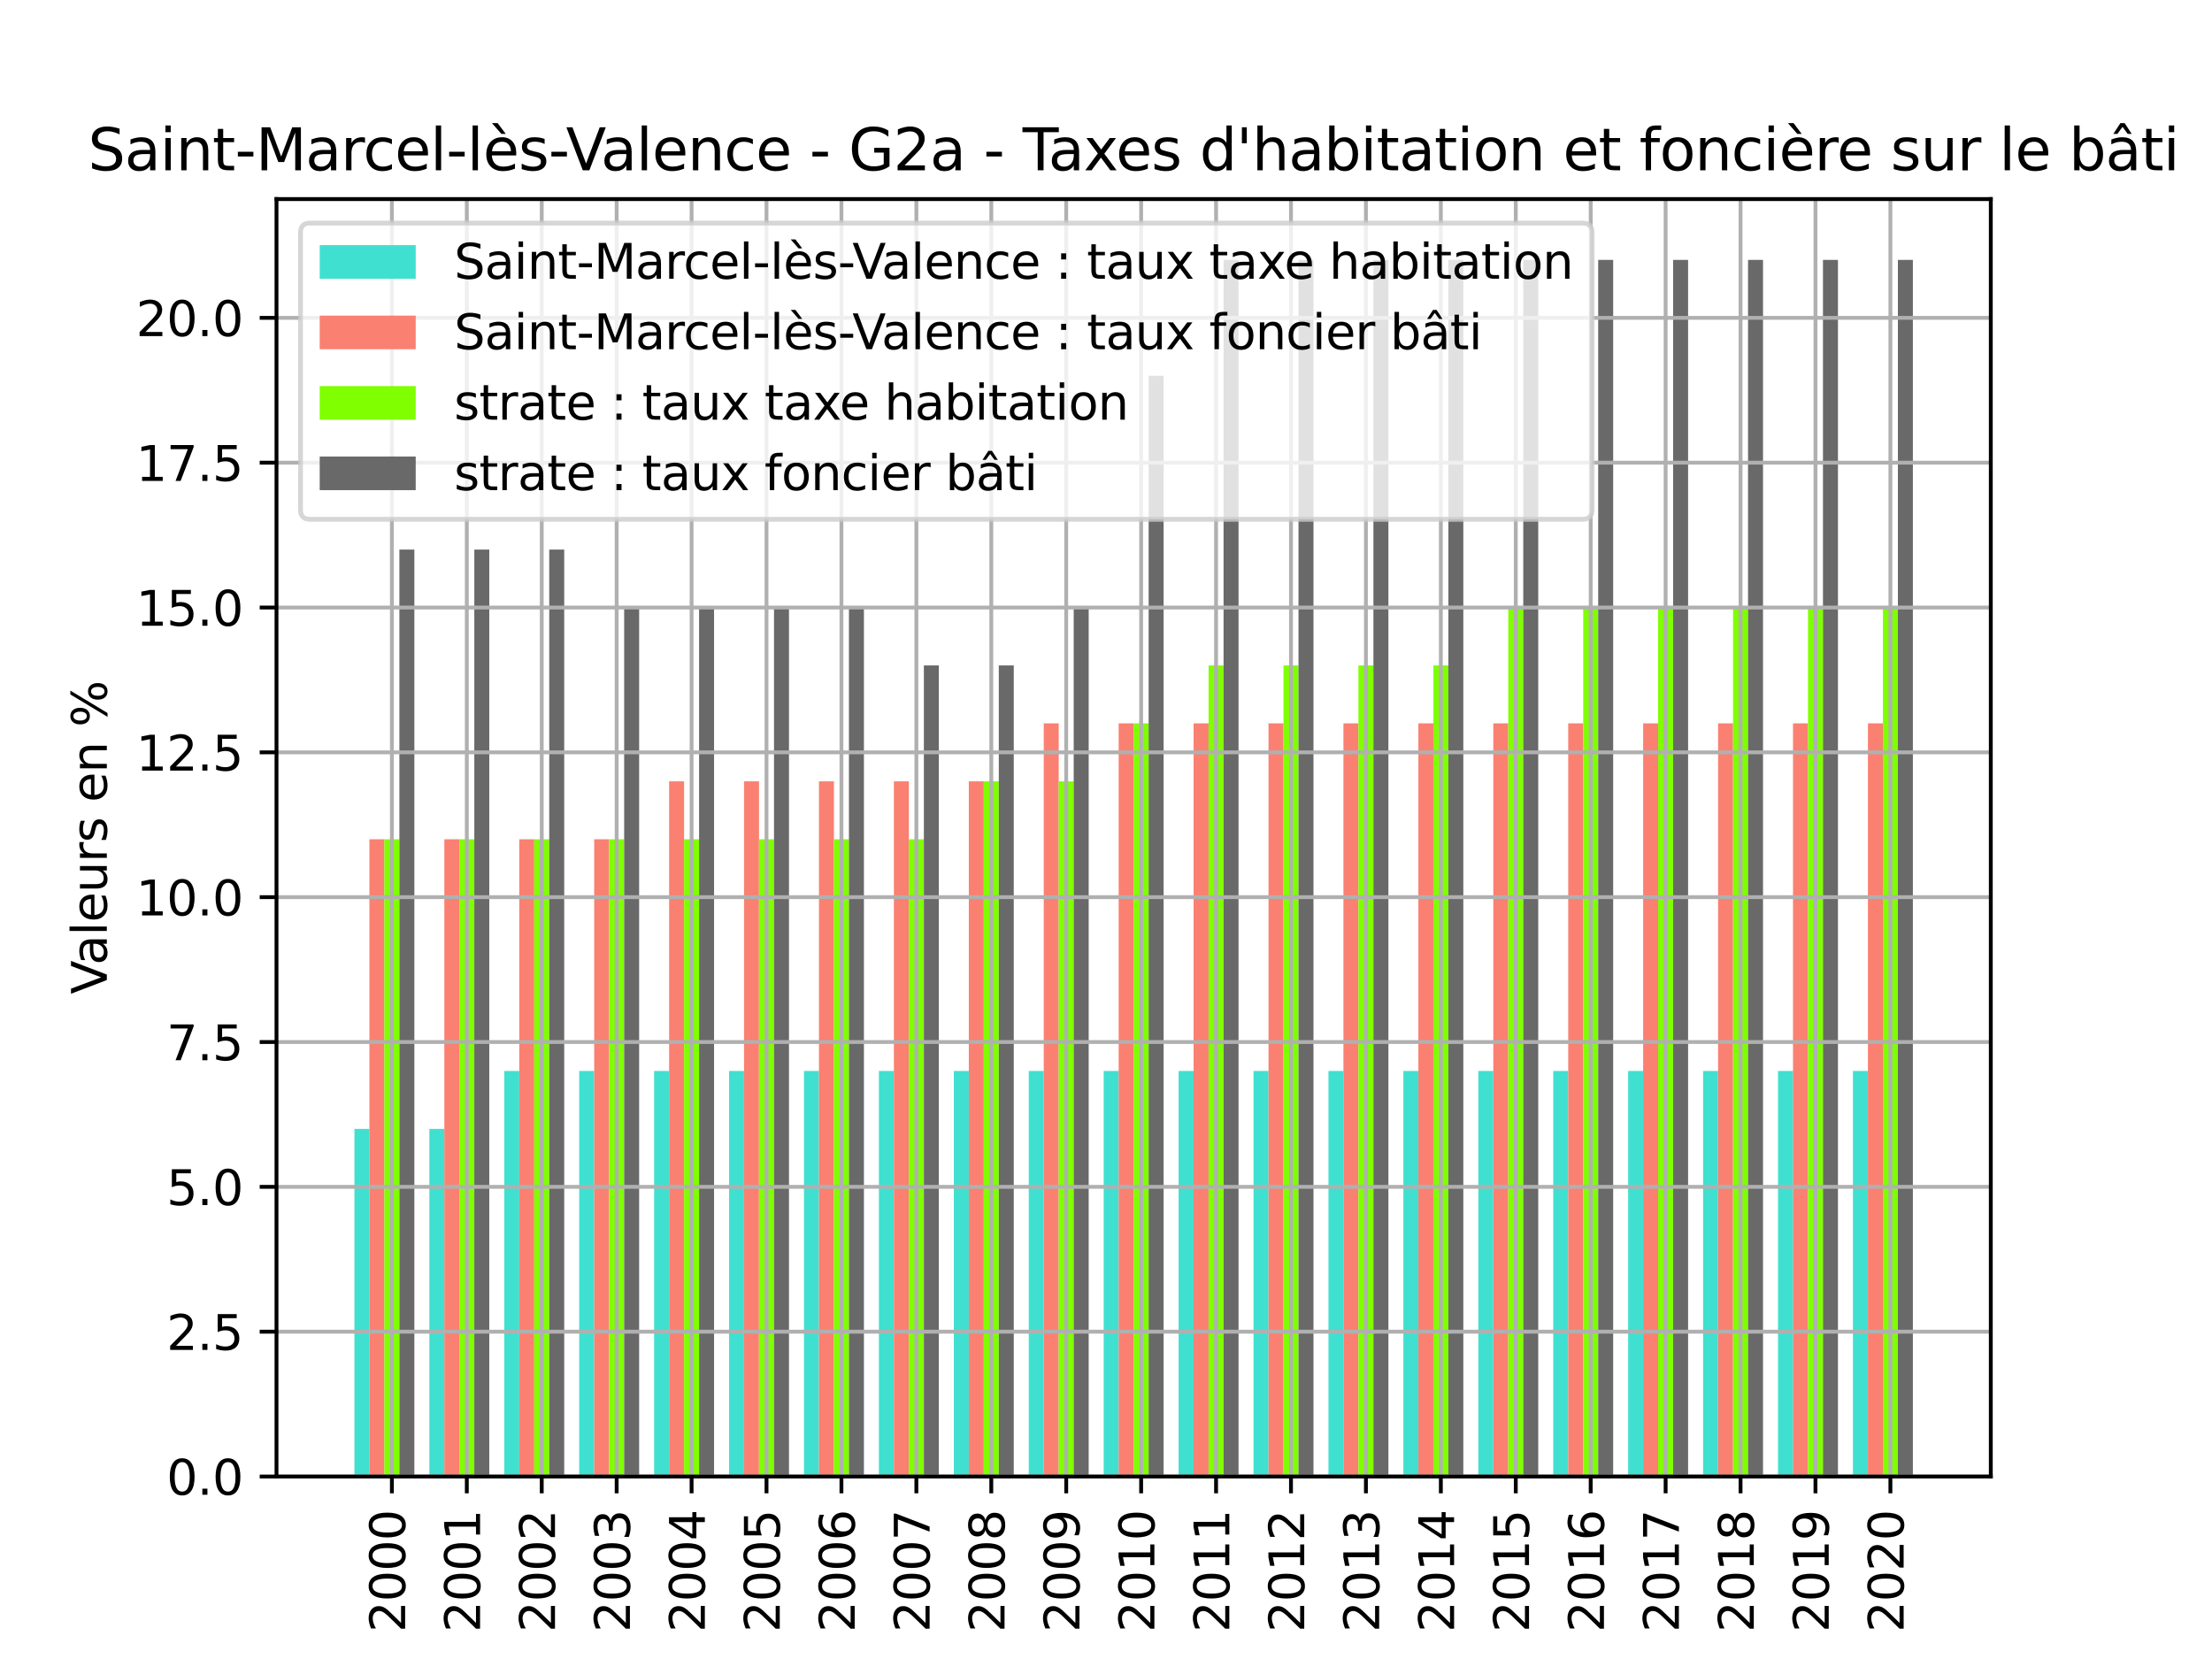 <?xml version="1.0" encoding="utf-8" standalone="no"?>
<!DOCTYPE svg PUBLIC "-//W3C//DTD SVG 1.1//EN"
  "http://www.w3.org/Graphics/SVG/1.1/DTD/svg11.dtd">
<svg height="345.6pt" version="1.1" viewBox="0 0 460.8 345.6" width="460.8pt" xmlns="http://www.w3.org/2000/svg" xmlns:xlink="http://www.w3.org/1999/xlink">
 <defs>
  <style type="text/css">*{stroke-linecap:butt;stroke-linejoin:round;}</style>
 </defs>
 <g id="figure_1">
  <g id="patch_1">
   <path d="M 0 345.6 
L 460.8 345.6 
L 460.8 0 
L 0 0 
z
" style="fill:#ffffff;"/>
  </g>
  <g id="axes_1">
   <g id="patch_2">
    <path d="M 57.6 307.584 
L 414.72 307.584 
L 414.72 41.472 
L 57.6 41.472 
z
" style="fill:#ffffff;"/>
   </g>
   <g id="patch_3">
    <path clip-path="url(#pbfb0d33465)" d="M 73.833 307.584 
L 76.954 307.584 
L 76.954 235.173 
L 73.833 235.173 
z
" style="fill:#40e0d0;"/>
   </g>
   <g id="patch_4">
    <path clip-path="url(#pbfb0d33465)" d="M 89.441 307.584 
L 92.563 307.584 
L 92.563 235.173 
L 89.441 235.173 
z
" style="fill:#40e0d0;"/>
   </g>
   <g id="patch_5">
    <path clip-path="url(#pbfb0d33465)" d="M 105.05 307.584 
L 108.171 307.584 
L 108.171 223.104 
L 105.05 223.104 
z
" style="fill:#40e0d0;"/>
   </g>
   <g id="patch_6">
    <path clip-path="url(#pbfb0d33465)" d="M 120.658 307.584 
L 123.78 307.584 
L 123.78 223.104 
L 120.658 223.104 
z
" style="fill:#40e0d0;"/>
   </g>
   <g id="patch_7">
    <path clip-path="url(#pbfb0d33465)" d="M 136.266 307.584 
L 139.388 307.584 
L 139.388 223.104 
L 136.266 223.104 
z
" style="fill:#40e0d0;"/>
   </g>
   <g id="patch_8">
    <path clip-path="url(#pbfb0d33465)" d="M 151.875 307.584 
L 154.996 307.584 
L 154.996 223.104 
L 151.875 223.104 
z
" style="fill:#40e0d0;"/>
   </g>
   <g id="patch_9">
    <path clip-path="url(#pbfb0d33465)" d="M 167.483 307.584 
L 170.605 307.584 
L 170.605 223.104 
L 167.483 223.104 
z
" style="fill:#40e0d0;"/>
   </g>
   <g id="patch_10">
    <path clip-path="url(#pbfb0d33465)" d="M 183.091 307.584 
L 186.213 307.584 
L 186.213 223.104 
L 183.091 223.104 
z
" style="fill:#40e0d0;"/>
   </g>
   <g id="patch_11">
    <path clip-path="url(#pbfb0d33465)" d="M 198.7 307.584 
L 201.822 307.584 
L 201.822 223.104 
L 198.7 223.104 
z
" style="fill:#40e0d0;"/>
   </g>
   <g id="patch_12">
    <path clip-path="url(#pbfb0d33465)" d="M 214.308 307.584 
L 217.43 307.584 
L 217.43 223.104 
L 214.308 223.104 
z
" style="fill:#40e0d0;"/>
   </g>
   <g id="patch_13">
    <path clip-path="url(#pbfb0d33465)" d="M 229.917 307.584 
L 233.038 307.584 
L 233.038 223.104 
L 229.917 223.104 
z
" style="fill:#40e0d0;"/>
   </g>
   <g id="patch_14">
    <path clip-path="url(#pbfb0d33465)" d="M 245.525 307.584 
L 248.647 307.584 
L 248.647 223.104 
L 245.525 223.104 
z
" style="fill:#40e0d0;"/>
   </g>
   <g id="patch_15">
    <path clip-path="url(#pbfb0d33465)" d="M 261.133 307.584 
L 264.255 307.584 
L 264.255 223.104 
L 261.133 223.104 
z
" style="fill:#40e0d0;"/>
   </g>
   <g id="patch_16">
    <path clip-path="url(#pbfb0d33465)" d="M 276.742 307.584 
L 279.863 307.584 
L 279.863 223.104 
L 276.742 223.104 
z
" style="fill:#40e0d0;"/>
   </g>
   <g id="patch_17">
    <path clip-path="url(#pbfb0d33465)" d="M 292.35 307.584 
L 295.472 307.584 
L 295.472 223.104 
L 292.35 223.104 
z
" style="fill:#40e0d0;"/>
   </g>
   <g id="patch_18">
    <path clip-path="url(#pbfb0d33465)" d="M 307.959 307.584 
L 311.08 307.584 
L 311.08 223.104 
L 307.959 223.104 
z
" style="fill:#40e0d0;"/>
   </g>
   <g id="patch_19">
    <path clip-path="url(#pbfb0d33465)" d="M 323.567 307.584 
L 326.689 307.584 
L 326.689 223.104 
L 323.567 223.104 
z
" style="fill:#40e0d0;"/>
   </g>
   <g id="patch_20">
    <path clip-path="url(#pbfb0d33465)" d="M 339.175 307.584 
L 342.297 307.584 
L 342.297 223.104 
L 339.175 223.104 
z
" style="fill:#40e0d0;"/>
   </g>
   <g id="patch_21">
    <path clip-path="url(#pbfb0d33465)" d="M 354.784 307.584 
L 357.905 307.584 
L 357.905 223.104 
L 354.784 223.104 
z
" style="fill:#40e0d0;"/>
   </g>
   <g id="patch_22">
    <path clip-path="url(#pbfb0d33465)" d="M 370.392 307.584 
L 373.514 307.584 
L 373.514 223.104 
L 370.392 223.104 
z
" style="fill:#40e0d0;"/>
   </g>
   <g id="patch_23">
    <path clip-path="url(#pbfb0d33465)" d="M 386.001 307.584 
L 389.122 307.584 
L 389.122 223.104 
L 386.001 223.104 
z
" style="fill:#40e0d0;"/>
   </g>
   <g id="patch_24">
    <path clip-path="url(#pbfb0d33465)" d="M 76.954 307.584 
L 80.076 307.584 
L 80.076 174.83 
L 76.954 174.83 
z
" style="fill:#fa8072;"/>
   </g>
   <g id="patch_25">
    <path clip-path="url(#pbfb0d33465)" d="M 92.563 307.584 
L 95.684 307.584 
L 95.684 174.83 
L 92.563 174.83 
z
" style="fill:#fa8072;"/>
   </g>
   <g id="patch_26">
    <path clip-path="url(#pbfb0d33465)" d="M 108.171 307.584 
L 111.293 307.584 
L 111.293 174.83 
L 108.171 174.83 
z
" style="fill:#fa8072;"/>
   </g>
   <g id="patch_27">
    <path clip-path="url(#pbfb0d33465)" d="M 123.78 307.584 
L 126.901 307.584 
L 126.901 174.83 
L 123.78 174.83 
z
" style="fill:#fa8072;"/>
   </g>
   <g id="patch_28">
    <path clip-path="url(#pbfb0d33465)" d="M 139.388 307.584 
L 142.51 307.584 
L 142.51 162.761 
L 139.388 162.761 
z
" style="fill:#fa8072;"/>
   </g>
   <g id="patch_29">
    <path clip-path="url(#pbfb0d33465)" d="M 154.996 307.584 
L 158.118 307.584 
L 158.118 162.761 
L 154.996 162.761 
z
" style="fill:#fa8072;"/>
   </g>
   <g id="patch_30">
    <path clip-path="url(#pbfb0d33465)" d="M 170.605 307.584 
L 173.726 307.584 
L 173.726 162.761 
L 170.605 162.761 
z
" style="fill:#fa8072;"/>
   </g>
   <g id="patch_31">
    <path clip-path="url(#pbfb0d33465)" d="M 186.213 307.584 
L 189.335 307.584 
L 189.335 162.761 
L 186.213 162.761 
z
" style="fill:#fa8072;"/>
   </g>
   <g id="patch_32">
    <path clip-path="url(#pbfb0d33465)" d="M 201.822 307.584 
L 204.943 307.584 
L 204.943 162.761 
L 201.822 162.761 
z
" style="fill:#fa8072;"/>
   </g>
   <g id="patch_33">
    <path clip-path="url(#pbfb0d33465)" d="M 217.43 307.584 
L 220.552 307.584 
L 220.552 150.693 
L 217.43 150.693 
z
" style="fill:#fa8072;"/>
   </g>
   <g id="patch_34">
    <path clip-path="url(#pbfb0d33465)" d="M 233.038 307.584 
L 236.16 307.584 
L 236.16 150.693 
L 233.038 150.693 
z
" style="fill:#fa8072;"/>
   </g>
   <g id="patch_35">
    <path clip-path="url(#pbfb0d33465)" d="M 248.647 307.584 
L 251.768 307.584 
L 251.768 150.693 
L 248.647 150.693 
z
" style="fill:#fa8072;"/>
   </g>
   <g id="patch_36">
    <path clip-path="url(#pbfb0d33465)" d="M 264.255 307.584 
L 267.377 307.584 
L 267.377 150.693 
L 264.255 150.693 
z
" style="fill:#fa8072;"/>
   </g>
   <g id="patch_37">
    <path clip-path="url(#pbfb0d33465)" d="M 279.863 307.584 
L 282.985 307.584 
L 282.985 150.693 
L 279.863 150.693 
z
" style="fill:#fa8072;"/>
   </g>
   <g id="patch_38">
    <path clip-path="url(#pbfb0d33465)" d="M 295.472 307.584 
L 298.594 307.584 
L 298.594 150.693 
L 295.472 150.693 
z
" style="fill:#fa8072;"/>
   </g>
   <g id="patch_39">
    <path clip-path="url(#pbfb0d33465)" d="M 311.08 307.584 
L 314.202 307.584 
L 314.202 150.693 
L 311.08 150.693 
z
" style="fill:#fa8072;"/>
   </g>
   <g id="patch_40">
    <path clip-path="url(#pbfb0d33465)" d="M 326.689 307.584 
L 329.81 307.584 
L 329.81 150.693 
L 326.689 150.693 
z
" style="fill:#fa8072;"/>
   </g>
   <g id="patch_41">
    <path clip-path="url(#pbfb0d33465)" d="M 342.297 307.584 
L 345.419 307.584 
L 345.419 150.693 
L 342.297 150.693 
z
" style="fill:#fa8072;"/>
   </g>
   <g id="patch_42">
    <path clip-path="url(#pbfb0d33465)" d="M 357.905 307.584 
L 361.027 307.584 
L 361.027 150.693 
L 357.905 150.693 
z
" style="fill:#fa8072;"/>
   </g>
   <g id="patch_43">
    <path clip-path="url(#pbfb0d33465)" d="M 373.514 307.584 
L 376.636 307.584 
L 376.636 150.693 
L 373.514 150.693 
z
" style="fill:#fa8072;"/>
   </g>
   <g id="patch_44">
    <path clip-path="url(#pbfb0d33465)" d="M 389.122 307.584 
L 392.244 307.584 
L 392.244 150.693 
L 389.122 150.693 
z
" style="fill:#fa8072;"/>
   </g>
   <g id="patch_45">
    <path clip-path="url(#pbfb0d33465)" d="M 80.076 307.584 
L 83.198 307.584 
L 83.198 174.83 
L 80.076 174.83 
z
" style="fill:#7fff00;"/>
   </g>
   <g id="patch_46">
    <path clip-path="url(#pbfb0d33465)" d="M 95.684 307.584 
L 98.806 307.584 
L 98.806 174.83 
L 95.684 174.83 
z
" style="fill:#7fff00;"/>
   </g>
   <g id="patch_47">
    <path clip-path="url(#pbfb0d33465)" d="M 111.293 307.584 
L 114.415 307.584 
L 114.415 174.83 
L 111.293 174.83 
z
" style="fill:#7fff00;"/>
   </g>
   <g id="patch_48">
    <path clip-path="url(#pbfb0d33465)" d="M 126.901 307.584 
L 130.023 307.584 
L 130.023 174.83 
L 126.901 174.83 
z
" style="fill:#7fff00;"/>
   </g>
   <g id="patch_49">
    <path clip-path="url(#pbfb0d33465)" d="M 142.51 307.584 
L 145.631 307.584 
L 145.631 174.83 
L 142.51 174.83 
z
" style="fill:#7fff00;"/>
   </g>
   <g id="patch_50">
    <path clip-path="url(#pbfb0d33465)" d="M 158.118 307.584 
L 161.24 307.584 
L 161.24 174.83 
L 158.118 174.83 
z
" style="fill:#7fff00;"/>
   </g>
   <g id="patch_51">
    <path clip-path="url(#pbfb0d33465)" d="M 173.726 307.584 
L 176.848 307.584 
L 176.848 174.83 
L 173.726 174.83 
z
" style="fill:#7fff00;"/>
   </g>
   <g id="patch_52">
    <path clip-path="url(#pbfb0d33465)" d="M 189.335 307.584 
L 192.457 307.584 
L 192.457 174.83 
L 189.335 174.83 
z
" style="fill:#7fff00;"/>
   </g>
   <g id="patch_53">
    <path clip-path="url(#pbfb0d33465)" d="M 204.943 307.584 
L 208.065 307.584 
L 208.065 162.761 
L 204.943 162.761 
z
" style="fill:#7fff00;"/>
   </g>
   <g id="patch_54">
    <path clip-path="url(#pbfb0d33465)" d="M 220.552 307.584 
L 223.673 307.584 
L 223.673 162.761 
L 220.552 162.761 
z
" style="fill:#7fff00;"/>
   </g>
   <g id="patch_55">
    <path clip-path="url(#pbfb0d33465)" d="M 236.16 307.584 
L 239.282 307.584 
L 239.282 150.693 
L 236.16 150.693 
z
" style="fill:#7fff00;"/>
   </g>
   <g id="patch_56">
    <path clip-path="url(#pbfb0d33465)" d="M 251.768 307.584 
L 254.89 307.584 
L 254.89 138.624 
L 251.768 138.624 
z
" style="fill:#7fff00;"/>
   </g>
   <g id="patch_57">
    <path clip-path="url(#pbfb0d33465)" d="M 267.377 307.584 
L 270.498 307.584 
L 270.498 138.624 
L 267.377 138.624 
z
" style="fill:#7fff00;"/>
   </g>
   <g id="patch_58">
    <path clip-path="url(#pbfb0d33465)" d="M 282.985 307.584 
L 286.107 307.584 
L 286.107 138.624 
L 282.985 138.624 
z
" style="fill:#7fff00;"/>
   </g>
   <g id="patch_59">
    <path clip-path="url(#pbfb0d33465)" d="M 298.594 307.584 
L 301.715 307.584 
L 301.715 138.624 
L 298.594 138.624 
z
" style="fill:#7fff00;"/>
   </g>
   <g id="patch_60">
    <path clip-path="url(#pbfb0d33465)" d="M 314.202 307.584 
L 317.324 307.584 
L 317.324 126.555 
L 314.202 126.555 
z
" style="fill:#7fff00;"/>
   </g>
   <g id="patch_61">
    <path clip-path="url(#pbfb0d33465)" d="M 329.81 307.584 
L 332.932 307.584 
L 332.932 126.555 
L 329.81 126.555 
z
" style="fill:#7fff00;"/>
   </g>
   <g id="patch_62">
    <path clip-path="url(#pbfb0d33465)" d="M 345.419 307.584 
L 348.54 307.584 
L 348.54 126.555 
L 345.419 126.555 
z
" style="fill:#7fff00;"/>
   </g>
   <g id="patch_63">
    <path clip-path="url(#pbfb0d33465)" d="M 361.027 307.584 
L 364.149 307.584 
L 364.149 126.555 
L 361.027 126.555 
z
" style="fill:#7fff00;"/>
   </g>
   <g id="patch_64">
    <path clip-path="url(#pbfb0d33465)" d="M 376.636 307.584 
L 379.757 307.584 
L 379.757 126.555 
L 376.636 126.555 
z
" style="fill:#7fff00;"/>
   </g>
   <g id="patch_65">
    <path clip-path="url(#pbfb0d33465)" d="M 392.244 307.584 
L 395.366 307.584 
L 395.366 126.555 
L 392.244 126.555 
z
" style="fill:#7fff00;"/>
   </g>
   <g id="patch_66">
    <path clip-path="url(#pbfb0d33465)" d="M 83.198 307.584 
L 86.319 307.584 
L 86.319 114.487 
L 83.198 114.487 
z
" style="fill:#696969;"/>
   </g>
   <g id="patch_67">
    <path clip-path="url(#pbfb0d33465)" d="M 98.806 307.584 
L 101.928 307.584 
L 101.928 114.487 
L 98.806 114.487 
z
" style="fill:#696969;"/>
   </g>
   <g id="patch_68">
    <path clip-path="url(#pbfb0d33465)" d="M 114.415 307.584 
L 117.536 307.584 
L 117.536 114.487 
L 114.415 114.487 
z
" style="fill:#696969;"/>
   </g>
   <g id="patch_69">
    <path clip-path="url(#pbfb0d33465)" d="M 130.023 307.584 
L 133.145 307.584 
L 133.145 126.555 
L 130.023 126.555 
z
" style="fill:#696969;"/>
   </g>
   <g id="patch_70">
    <path clip-path="url(#pbfb0d33465)" d="M 145.631 307.584 
L 148.753 307.584 
L 148.753 126.555 
L 145.631 126.555 
z
" style="fill:#696969;"/>
   </g>
   <g id="patch_71">
    <path clip-path="url(#pbfb0d33465)" d="M 161.24 307.584 
L 164.361 307.584 
L 164.361 126.555 
L 161.24 126.555 
z
" style="fill:#696969;"/>
   </g>
   <g id="patch_72">
    <path clip-path="url(#pbfb0d33465)" d="M 176.848 307.584 
L 179.97 307.584 
L 179.97 126.555 
L 176.848 126.555 
z
" style="fill:#696969;"/>
   </g>
   <g id="patch_73">
    <path clip-path="url(#pbfb0d33465)" d="M 192.457 307.584 
L 195.578 307.584 
L 195.578 138.624 
L 192.457 138.624 
z
" style="fill:#696969;"/>
   </g>
   <g id="patch_74">
    <path clip-path="url(#pbfb0d33465)" d="M 208.065 307.584 
L 211.187 307.584 
L 211.187 138.624 
L 208.065 138.624 
z
" style="fill:#696969;"/>
   </g>
   <g id="patch_75">
    <path clip-path="url(#pbfb0d33465)" d="M 223.673 307.584 
L 226.795 307.584 
L 226.795 126.555 
L 223.673 126.555 
z
" style="fill:#696969;"/>
   </g>
   <g id="patch_76">
    <path clip-path="url(#pbfb0d33465)" d="M 239.282 307.584 
L 242.403 307.584 
L 242.403 78.281 
L 239.282 78.281 
z
" style="fill:#696969;"/>
   </g>
   <g id="patch_77">
    <path clip-path="url(#pbfb0d33465)" d="M 254.89 307.584 
L 258.012 307.584 
L 258.012 54.144 
L 254.89 54.144 
z
" style="fill:#696969;"/>
   </g>
   <g id="patch_78">
    <path clip-path="url(#pbfb0d33465)" d="M 270.498 307.584 
L 273.62 307.584 
L 273.62 54.144 
L 270.498 54.144 
z
" style="fill:#696969;"/>
   </g>
   <g id="patch_79">
    <path clip-path="url(#pbfb0d33465)" d="M 286.107 307.584 
L 289.229 307.584 
L 289.229 54.144 
L 286.107 54.144 
z
" style="fill:#696969;"/>
   </g>
   <g id="patch_80">
    <path clip-path="url(#pbfb0d33465)" d="M 301.715 307.584 
L 304.837 307.584 
L 304.837 54.144 
L 301.715 54.144 
z
" style="fill:#696969;"/>
   </g>
   <g id="patch_81">
    <path clip-path="url(#pbfb0d33465)" d="M 317.324 307.584 
L 320.445 307.584 
L 320.445 54.144 
L 317.324 54.144 
z
" style="fill:#696969;"/>
   </g>
   <g id="patch_82">
    <path clip-path="url(#pbfb0d33465)" d="M 332.932 307.584 
L 336.054 307.584 
L 336.054 54.144 
L 332.932 54.144 
z
" style="fill:#696969;"/>
   </g>
   <g id="patch_83">
    <path clip-path="url(#pbfb0d33465)" d="M 348.54 307.584 
L 351.662 307.584 
L 351.662 54.144 
L 348.54 54.144 
z
" style="fill:#696969;"/>
   </g>
   <g id="patch_84">
    <path clip-path="url(#pbfb0d33465)" d="M 364.149 307.584 
L 367.27 307.584 
L 367.27 54.144 
L 364.149 54.144 
z
" style="fill:#696969;"/>
   </g>
   <g id="patch_85">
    <path clip-path="url(#pbfb0d33465)" d="M 379.757 307.584 
L 382.879 307.584 
L 382.879 54.144 
L 379.757 54.144 
z
" style="fill:#696969;"/>
   </g>
   <g id="patch_86">
    <path clip-path="url(#pbfb0d33465)" d="M 395.366 307.584 
L 398.487 307.584 
L 398.487 54.144 
L 395.366 54.144 
z
" style="fill:#696969;"/>
   </g>
   <g id="matplotlib.axis_1">
    <g id="xtick_1">
     <g id="line2d_1">
      <path clip-path="url(#pbfb0d33465)" d="M 81.637 307.584 
L 81.637 41.472 
" style="fill:none;stroke:#b0b0b0;stroke-linecap:square;stroke-width:0.8;"/>
     </g>
     <g id="line2d_2">
      <defs>
       <path d="M 0 0 
L 0 3.5 
" id="m6e8d96e49b" style="stroke:#000000;stroke-width:0.8;"/>
      </defs>
      <g>
       <use style="stroke:#000000;stroke-width:0.8;" x="81.637" xlink:href="#m6e8d96e49b" y="307.584"/>
      </g>
     </g>
     <g id="text_1">
      <!-- 2000 -->
      <g transform="translate(84.396 340.034)rotate(-90)scale(0.1 -0.1)">
       <defs>
        <path d="M 1228 531 
L 3431 531 
L 3431 0 
L 469 0 
L 469 531 
Q 828 903 1448 1529 
Q 2069 2156 2228 2338 
Q 2531 2678 2651 2914 
Q 2772 3150 2772 3378 
Q 2772 3750 2511 3984 
Q 2250 4219 1831 4219 
Q 1534 4219 1204 4116 
Q 875 4013 500 3803 
L 500 4441 
Q 881 4594 1212 4672 
Q 1544 4750 1819 4750 
Q 2544 4750 2975 4387 
Q 3406 4025 3406 3419 
Q 3406 3131 3298 2873 
Q 3191 2616 2906 2266 
Q 2828 2175 2409 1742 
Q 1991 1309 1228 531 
z
" id="DejaVuSans-32" transform="scale(0.016)"/>
        <path d="M 2034 4250 
Q 1547 4250 1301 3770 
Q 1056 3291 1056 2328 
Q 1056 1369 1301 889 
Q 1547 409 2034 409 
Q 2525 409 2770 889 
Q 3016 1369 3016 2328 
Q 3016 3291 2770 3770 
Q 2525 4250 2034 4250 
z
M 2034 4750 
Q 2819 4750 3233 4129 
Q 3647 3509 3647 2328 
Q 3647 1150 3233 529 
Q 2819 -91 2034 -91 
Q 1250 -91 836 529 
Q 422 1150 422 2328 
Q 422 3509 836 4129 
Q 1250 4750 2034 4750 
z
" id="DejaVuSans-30" transform="scale(0.016)"/>
       </defs>
       <use xlink:href="#DejaVuSans-32"/>
       <use x="63.623" xlink:href="#DejaVuSans-30"/>
       <use x="127.246" xlink:href="#DejaVuSans-30"/>
       <use x="190.869" xlink:href="#DejaVuSans-30"/>
      </g>
     </g>
    </g>
    <g id="xtick_2">
     <g id="line2d_3">
      <path clip-path="url(#pbfb0d33465)" d="M 97.245 307.584 
L 97.245 41.472 
" style="fill:none;stroke:#b0b0b0;stroke-linecap:square;stroke-width:0.8;"/>
     </g>
     <g id="line2d_4">
      <g>
       <use style="stroke:#000000;stroke-width:0.8;" x="97.245" xlink:href="#m6e8d96e49b" y="307.584"/>
      </g>
     </g>
     <g id="text_2">
      <!-- 2001 -->
      <g transform="translate(100.005 340.034)rotate(-90)scale(0.1 -0.1)">
       <defs>
        <path d="M 794 531 
L 1825 531 
L 1825 4091 
L 703 3866 
L 703 4441 
L 1819 4666 
L 2450 4666 
L 2450 531 
L 3481 531 
L 3481 0 
L 794 0 
L 794 531 
z
" id="DejaVuSans-31" transform="scale(0.016)"/>
       </defs>
       <use xlink:href="#DejaVuSans-32"/>
       <use x="63.623" xlink:href="#DejaVuSans-30"/>
       <use x="127.246" xlink:href="#DejaVuSans-30"/>
       <use x="190.869" xlink:href="#DejaVuSans-31"/>
      </g>
     </g>
    </g>
    <g id="xtick_3">
     <g id="line2d_5">
      <path clip-path="url(#pbfb0d33465)" d="M 112.854 307.584 
L 112.854 41.472 
" style="fill:none;stroke:#b0b0b0;stroke-linecap:square;stroke-width:0.8;"/>
     </g>
     <g id="line2d_6">
      <g>
       <use style="stroke:#000000;stroke-width:0.8;" x="112.854" xlink:href="#m6e8d96e49b" y="307.584"/>
      </g>
     </g>
     <g id="text_3">
      <!-- 2002 -->
      <g transform="translate(115.613 340.034)rotate(-90)scale(0.1 -0.1)">
       <use xlink:href="#DejaVuSans-32"/>
       <use x="63.623" xlink:href="#DejaVuSans-30"/>
       <use x="127.246" xlink:href="#DejaVuSans-30"/>
       <use x="190.869" xlink:href="#DejaVuSans-32"/>
      </g>
     </g>
    </g>
    <g id="xtick_4">
     <g id="line2d_7">
      <path clip-path="url(#pbfb0d33465)" d="M 128.462 307.584 
L 128.462 41.472 
" style="fill:none;stroke:#b0b0b0;stroke-linecap:square;stroke-width:0.8;"/>
     </g>
     <g id="line2d_8">
      <g>
       <use style="stroke:#000000;stroke-width:0.8;" x="128.462" xlink:href="#m6e8d96e49b" y="307.584"/>
      </g>
     </g>
     <g id="text_4">
      <!-- 2003 -->
      <g transform="translate(131.221 340.034)rotate(-90)scale(0.1 -0.1)">
       <defs>
        <path d="M 2597 2516 
Q 3050 2419 3304 2112 
Q 3559 1806 3559 1356 
Q 3559 666 3084 287 
Q 2609 -91 1734 -91 
Q 1441 -91 1130 -33 
Q 819 25 488 141 
L 488 750 
Q 750 597 1062 519 
Q 1375 441 1716 441 
Q 2309 441 2620 675 
Q 2931 909 2931 1356 
Q 2931 1769 2642 2001 
Q 2353 2234 1838 2234 
L 1294 2234 
L 1294 2753 
L 1863 2753 
Q 2328 2753 2575 2939 
Q 2822 3125 2822 3475 
Q 2822 3834 2567 4026 
Q 2313 4219 1838 4219 
Q 1578 4219 1281 4162 
Q 984 4106 628 3988 
L 628 4550 
Q 988 4650 1302 4700 
Q 1616 4750 1894 4750 
Q 2613 4750 3031 4423 
Q 3450 4097 3450 3541 
Q 3450 3153 3228 2886 
Q 3006 2619 2597 2516 
z
" id="DejaVuSans-33" transform="scale(0.016)"/>
       </defs>
       <use xlink:href="#DejaVuSans-32"/>
       <use x="63.623" xlink:href="#DejaVuSans-30"/>
       <use x="127.246" xlink:href="#DejaVuSans-30"/>
       <use x="190.869" xlink:href="#DejaVuSans-33"/>
      </g>
     </g>
    </g>
    <g id="xtick_5">
     <g id="line2d_9">
      <path clip-path="url(#pbfb0d33465)" d="M 144.07 307.584 
L 144.07 41.472 
" style="fill:none;stroke:#b0b0b0;stroke-linecap:square;stroke-width:0.8;"/>
     </g>
     <g id="line2d_10">
      <g>
       <use style="stroke:#000000;stroke-width:0.8;" x="144.07" xlink:href="#m6e8d96e49b" y="307.584"/>
      </g>
     </g>
     <g id="text_5">
      <!-- 2004 -->
      <g transform="translate(146.83 340.034)rotate(-90)scale(0.1 -0.1)">
       <defs>
        <path d="M 2419 4116 
L 825 1625 
L 2419 1625 
L 2419 4116 
z
M 2253 4666 
L 3047 4666 
L 3047 1625 
L 3713 1625 
L 3713 1100 
L 3047 1100 
L 3047 0 
L 2419 0 
L 2419 1100 
L 313 1100 
L 313 1709 
L 2253 4666 
z
" id="DejaVuSans-34" transform="scale(0.016)"/>
       </defs>
       <use xlink:href="#DejaVuSans-32"/>
       <use x="63.623" xlink:href="#DejaVuSans-30"/>
       <use x="127.246" xlink:href="#DejaVuSans-30"/>
       <use x="190.869" xlink:href="#DejaVuSans-34"/>
      </g>
     </g>
    </g>
    <g id="xtick_6">
     <g id="line2d_11">
      <path clip-path="url(#pbfb0d33465)" d="M 159.679 307.584 
L 159.679 41.472 
" style="fill:none;stroke:#b0b0b0;stroke-linecap:square;stroke-width:0.8;"/>
     </g>
     <g id="line2d_12">
      <g>
       <use style="stroke:#000000;stroke-width:0.8;" x="159.679" xlink:href="#m6e8d96e49b" y="307.584"/>
      </g>
     </g>
     <g id="text_6">
      <!-- 2005 -->
      <g transform="translate(162.438 340.034)rotate(-90)scale(0.1 -0.1)">
       <defs>
        <path d="M 691 4666 
L 3169 4666 
L 3169 4134 
L 1269 4134 
L 1269 2991 
Q 1406 3038 1543 3061 
Q 1681 3084 1819 3084 
Q 2600 3084 3056 2656 
Q 3513 2228 3513 1497 
Q 3513 744 3044 326 
Q 2575 -91 1722 -91 
Q 1428 -91 1123 -41 
Q 819 9 494 109 
L 494 744 
Q 775 591 1075 516 
Q 1375 441 1709 441 
Q 2250 441 2565 725 
Q 2881 1009 2881 1497 
Q 2881 1984 2565 2268 
Q 2250 2553 1709 2553 
Q 1456 2553 1204 2497 
Q 953 2441 691 2322 
L 691 4666 
z
" id="DejaVuSans-35" transform="scale(0.016)"/>
       </defs>
       <use xlink:href="#DejaVuSans-32"/>
       <use x="63.623" xlink:href="#DejaVuSans-30"/>
       <use x="127.246" xlink:href="#DejaVuSans-30"/>
       <use x="190.869" xlink:href="#DejaVuSans-35"/>
      </g>
     </g>
    </g>
    <g id="xtick_7">
     <g id="line2d_13">
      <path clip-path="url(#pbfb0d33465)" d="M 175.287 307.584 
L 175.287 41.472 
" style="fill:none;stroke:#b0b0b0;stroke-linecap:square;stroke-width:0.8;"/>
     </g>
     <g id="line2d_14">
      <g>
       <use style="stroke:#000000;stroke-width:0.8;" x="175.287" xlink:href="#m6e8d96e49b" y="307.584"/>
      </g>
     </g>
     <g id="text_7">
      <!-- 2006 -->
      <g transform="translate(178.047 340.034)rotate(-90)scale(0.1 -0.1)">
       <defs>
        <path d="M 2113 2584 
Q 1688 2584 1439 2293 
Q 1191 2003 1191 1497 
Q 1191 994 1439 701 
Q 1688 409 2113 409 
Q 2538 409 2786 701 
Q 3034 994 3034 1497 
Q 3034 2003 2786 2293 
Q 2538 2584 2113 2584 
z
M 3366 4563 
L 3366 3988 
Q 3128 4100 2886 4159 
Q 2644 4219 2406 4219 
Q 1781 4219 1451 3797 
Q 1122 3375 1075 2522 
Q 1259 2794 1537 2939 
Q 1816 3084 2150 3084 
Q 2853 3084 3261 2657 
Q 3669 2231 3669 1497 
Q 3669 778 3244 343 
Q 2819 -91 2113 -91 
Q 1303 -91 875 529 
Q 447 1150 447 2328 
Q 447 3434 972 4092 
Q 1497 4750 2381 4750 
Q 2619 4750 2861 4703 
Q 3103 4656 3366 4563 
z
" id="DejaVuSans-36" transform="scale(0.016)"/>
       </defs>
       <use xlink:href="#DejaVuSans-32"/>
       <use x="63.623" xlink:href="#DejaVuSans-30"/>
       <use x="127.246" xlink:href="#DejaVuSans-30"/>
       <use x="190.869" xlink:href="#DejaVuSans-36"/>
      </g>
     </g>
    </g>
    <g id="xtick_8">
     <g id="line2d_15">
      <path clip-path="url(#pbfb0d33465)" d="M 190.896 307.584 
L 190.896 41.472 
" style="fill:none;stroke:#b0b0b0;stroke-linecap:square;stroke-width:0.8;"/>
     </g>
     <g id="line2d_16">
      <g>
       <use style="stroke:#000000;stroke-width:0.8;" x="190.896" xlink:href="#m6e8d96e49b" y="307.584"/>
      </g>
     </g>
     <g id="text_8">
      <!-- 2007 -->
      <g transform="translate(193.655 340.034)rotate(-90)scale(0.1 -0.1)">
       <defs>
        <path d="M 525 4666 
L 3525 4666 
L 3525 4397 
L 1831 0 
L 1172 0 
L 2766 4134 
L 525 4134 
L 525 4666 
z
" id="DejaVuSans-37" transform="scale(0.016)"/>
       </defs>
       <use xlink:href="#DejaVuSans-32"/>
       <use x="63.623" xlink:href="#DejaVuSans-30"/>
       <use x="127.246" xlink:href="#DejaVuSans-30"/>
       <use x="190.869" xlink:href="#DejaVuSans-37"/>
      </g>
     </g>
    </g>
    <g id="xtick_9">
     <g id="line2d_17">
      <path clip-path="url(#pbfb0d33465)" d="M 206.504 307.584 
L 206.504 41.472 
" style="fill:none;stroke:#b0b0b0;stroke-linecap:square;stroke-width:0.8;"/>
     </g>
     <g id="line2d_18">
      <g>
       <use style="stroke:#000000;stroke-width:0.8;" x="206.504" xlink:href="#m6e8d96e49b" y="307.584"/>
      </g>
     </g>
     <g id="text_9">
      <!-- 2008 -->
      <g transform="translate(209.263 340.034)rotate(-90)scale(0.1 -0.1)">
       <defs>
        <path d="M 2034 2216 
Q 1584 2216 1326 1975 
Q 1069 1734 1069 1313 
Q 1069 891 1326 650 
Q 1584 409 2034 409 
Q 2484 409 2743 651 
Q 3003 894 3003 1313 
Q 3003 1734 2745 1975 
Q 2488 2216 2034 2216 
z
M 1403 2484 
Q 997 2584 770 2862 
Q 544 3141 544 3541 
Q 544 4100 942 4425 
Q 1341 4750 2034 4750 
Q 2731 4750 3128 4425 
Q 3525 4100 3525 3541 
Q 3525 3141 3298 2862 
Q 3072 2584 2669 2484 
Q 3125 2378 3379 2068 
Q 3634 1759 3634 1313 
Q 3634 634 3220 271 
Q 2806 -91 2034 -91 
Q 1263 -91 848 271 
Q 434 634 434 1313 
Q 434 1759 690 2068 
Q 947 2378 1403 2484 
z
M 1172 3481 
Q 1172 3119 1398 2916 
Q 1625 2713 2034 2713 
Q 2441 2713 2670 2916 
Q 2900 3119 2900 3481 
Q 2900 3844 2670 4047 
Q 2441 4250 2034 4250 
Q 1625 4250 1398 4047 
Q 1172 3844 1172 3481 
z
" id="DejaVuSans-38" transform="scale(0.016)"/>
       </defs>
       <use xlink:href="#DejaVuSans-32"/>
       <use x="63.623" xlink:href="#DejaVuSans-30"/>
       <use x="127.246" xlink:href="#DejaVuSans-30"/>
       <use x="190.869" xlink:href="#DejaVuSans-38"/>
      </g>
     </g>
    </g>
    <g id="xtick_10">
     <g id="line2d_19">
      <path clip-path="url(#pbfb0d33465)" d="M 222.112 307.584 
L 222.112 41.472 
" style="fill:none;stroke:#b0b0b0;stroke-linecap:square;stroke-width:0.8;"/>
     </g>
     <g id="line2d_20">
      <g>
       <use style="stroke:#000000;stroke-width:0.8;" x="222.112" xlink:href="#m6e8d96e49b" y="307.584"/>
      </g>
     </g>
     <g id="text_10">
      <!-- 2009 -->
      <g transform="translate(224.872 340.034)rotate(-90)scale(0.1 -0.1)">
       <defs>
        <path d="M 703 97 
L 703 672 
Q 941 559 1184 500 
Q 1428 441 1663 441 
Q 2288 441 2617 861 
Q 2947 1281 2994 2138 
Q 2813 1869 2534 1725 
Q 2256 1581 1919 1581 
Q 1219 1581 811 2004 
Q 403 2428 403 3163 
Q 403 3881 828 4315 
Q 1253 4750 1959 4750 
Q 2769 4750 3195 4129 
Q 3622 3509 3622 2328 
Q 3622 1225 3098 567 
Q 2575 -91 1691 -91 
Q 1453 -91 1209 -44 
Q 966 3 703 97 
z
M 1959 2075 
Q 2384 2075 2632 2365 
Q 2881 2656 2881 3163 
Q 2881 3666 2632 3958 
Q 2384 4250 1959 4250 
Q 1534 4250 1286 3958 
Q 1038 3666 1038 3163 
Q 1038 2656 1286 2365 
Q 1534 2075 1959 2075 
z
" id="DejaVuSans-39" transform="scale(0.016)"/>
       </defs>
       <use xlink:href="#DejaVuSans-32"/>
       <use x="63.623" xlink:href="#DejaVuSans-30"/>
       <use x="127.246" xlink:href="#DejaVuSans-30"/>
       <use x="190.869" xlink:href="#DejaVuSans-39"/>
      </g>
     </g>
    </g>
    <g id="xtick_11">
     <g id="line2d_21">
      <path clip-path="url(#pbfb0d33465)" d="M 237.721 307.584 
L 237.721 41.472 
" style="fill:none;stroke:#b0b0b0;stroke-linecap:square;stroke-width:0.8;"/>
     </g>
     <g id="line2d_22">
      <g>
       <use style="stroke:#000000;stroke-width:0.8;" x="237.721" xlink:href="#m6e8d96e49b" y="307.584"/>
      </g>
     </g>
     <g id="text_11">
      <!-- 2010 -->
      <g transform="translate(240.48 340.034)rotate(-90)scale(0.1 -0.1)">
       <use xlink:href="#DejaVuSans-32"/>
       <use x="63.623" xlink:href="#DejaVuSans-30"/>
       <use x="127.246" xlink:href="#DejaVuSans-31"/>
       <use x="190.869" xlink:href="#DejaVuSans-30"/>
      </g>
     </g>
    </g>
    <g id="xtick_12">
     <g id="line2d_23">
      <path clip-path="url(#pbfb0d33465)" d="M 253.329 307.584 
L 253.329 41.472 
" style="fill:none;stroke:#b0b0b0;stroke-linecap:square;stroke-width:0.8;"/>
     </g>
     <g id="line2d_24">
      <g>
       <use style="stroke:#000000;stroke-width:0.8;" x="253.329" xlink:href="#m6e8d96e49b" y="307.584"/>
      </g>
     </g>
     <g id="text_12">
      <!-- 2011 -->
      <g transform="translate(256.089 340.034)rotate(-90)scale(0.1 -0.1)">
       <use xlink:href="#DejaVuSans-32"/>
       <use x="63.623" xlink:href="#DejaVuSans-30"/>
       <use x="127.246" xlink:href="#DejaVuSans-31"/>
       <use x="190.869" xlink:href="#DejaVuSans-31"/>
      </g>
     </g>
    </g>
    <g id="xtick_13">
     <g id="line2d_25">
      <path clip-path="url(#pbfb0d33465)" d="M 268.938 307.584 
L 268.938 41.472 
" style="fill:none;stroke:#b0b0b0;stroke-linecap:square;stroke-width:0.8;"/>
     </g>
     <g id="line2d_26">
      <g>
       <use style="stroke:#000000;stroke-width:0.8;" x="268.938" xlink:href="#m6e8d96e49b" y="307.584"/>
      </g>
     </g>
     <g id="text_13">
      <!-- 2012 -->
      <g transform="translate(271.697 340.034)rotate(-90)scale(0.1 -0.1)">
       <use xlink:href="#DejaVuSans-32"/>
       <use x="63.623" xlink:href="#DejaVuSans-30"/>
       <use x="127.246" xlink:href="#DejaVuSans-31"/>
       <use x="190.869" xlink:href="#DejaVuSans-32"/>
      </g>
     </g>
    </g>
    <g id="xtick_14">
     <g id="line2d_27">
      <path clip-path="url(#pbfb0d33465)" d="M 284.546 307.584 
L 284.546 41.472 
" style="fill:none;stroke:#b0b0b0;stroke-linecap:square;stroke-width:0.8;"/>
     </g>
     <g id="line2d_28">
      <g>
       <use style="stroke:#000000;stroke-width:0.8;" x="284.546" xlink:href="#m6e8d96e49b" y="307.584"/>
      </g>
     </g>
     <g id="text_14">
      <!-- 2013 -->
      <g transform="translate(287.305 340.034)rotate(-90)scale(0.1 -0.1)">
       <use xlink:href="#DejaVuSans-32"/>
       <use x="63.623" xlink:href="#DejaVuSans-30"/>
       <use x="127.246" xlink:href="#DejaVuSans-31"/>
       <use x="190.869" xlink:href="#DejaVuSans-33"/>
      </g>
     </g>
    </g>
    <g id="xtick_15">
     <g id="line2d_29">
      <path clip-path="url(#pbfb0d33465)" d="M 300.154 307.584 
L 300.154 41.472 
" style="fill:none;stroke:#b0b0b0;stroke-linecap:square;stroke-width:0.8;"/>
     </g>
     <g id="line2d_30">
      <g>
       <use style="stroke:#000000;stroke-width:0.8;" x="300.154" xlink:href="#m6e8d96e49b" y="307.584"/>
      </g>
     </g>
     <g id="text_15">
      <!-- 2014 -->
      <g transform="translate(302.914 340.034)rotate(-90)scale(0.1 -0.1)">
       <use xlink:href="#DejaVuSans-32"/>
       <use x="63.623" xlink:href="#DejaVuSans-30"/>
       <use x="127.246" xlink:href="#DejaVuSans-31"/>
       <use x="190.869" xlink:href="#DejaVuSans-34"/>
      </g>
     </g>
    </g>
    <g id="xtick_16">
     <g id="line2d_31">
      <path clip-path="url(#pbfb0d33465)" d="M 315.763 307.584 
L 315.763 41.472 
" style="fill:none;stroke:#b0b0b0;stroke-linecap:square;stroke-width:0.8;"/>
     </g>
     <g id="line2d_32">
      <g>
       <use style="stroke:#000000;stroke-width:0.8;" x="315.763" xlink:href="#m6e8d96e49b" y="307.584"/>
      </g>
     </g>
     <g id="text_16">
      <!-- 2015 -->
      <g transform="translate(318.522 340.034)rotate(-90)scale(0.1 -0.1)">
       <use xlink:href="#DejaVuSans-32"/>
       <use x="63.623" xlink:href="#DejaVuSans-30"/>
       <use x="127.246" xlink:href="#DejaVuSans-31"/>
       <use x="190.869" xlink:href="#DejaVuSans-35"/>
      </g>
     </g>
    </g>
    <g id="xtick_17">
     <g id="line2d_33">
      <path clip-path="url(#pbfb0d33465)" d="M 331.371 307.584 
L 331.371 41.472 
" style="fill:none;stroke:#b0b0b0;stroke-linecap:square;stroke-width:0.8;"/>
     </g>
     <g id="line2d_34">
      <g>
       <use style="stroke:#000000;stroke-width:0.8;" x="331.371" xlink:href="#m6e8d96e49b" y="307.584"/>
      </g>
     </g>
     <g id="text_17">
      <!-- 2016 -->
      <g transform="translate(334.131 340.034)rotate(-90)scale(0.1 -0.1)">
       <use xlink:href="#DejaVuSans-32"/>
       <use x="63.623" xlink:href="#DejaVuSans-30"/>
       <use x="127.246" xlink:href="#DejaVuSans-31"/>
       <use x="190.869" xlink:href="#DejaVuSans-36"/>
      </g>
     </g>
    </g>
    <g id="xtick_18">
     <g id="line2d_35">
      <path clip-path="url(#pbfb0d33465)" d="M 346.98 307.584 
L 346.98 41.472 
" style="fill:none;stroke:#b0b0b0;stroke-linecap:square;stroke-width:0.8;"/>
     </g>
     <g id="line2d_36">
      <g>
       <use style="stroke:#000000;stroke-width:0.8;" x="346.98" xlink:href="#m6e8d96e49b" y="307.584"/>
      </g>
     </g>
     <g id="text_18">
      <!-- 2017 -->
      <g transform="translate(349.739 340.034)rotate(-90)scale(0.1 -0.1)">
       <use xlink:href="#DejaVuSans-32"/>
       <use x="63.623" xlink:href="#DejaVuSans-30"/>
       <use x="127.246" xlink:href="#DejaVuSans-31"/>
       <use x="190.869" xlink:href="#DejaVuSans-37"/>
      </g>
     </g>
    </g>
    <g id="xtick_19">
     <g id="line2d_37">
      <path clip-path="url(#pbfb0d33465)" d="M 362.588 307.584 
L 362.588 41.472 
" style="fill:none;stroke:#b0b0b0;stroke-linecap:square;stroke-width:0.8;"/>
     </g>
     <g id="line2d_38">
      <g>
       <use style="stroke:#000000;stroke-width:0.8;" x="362.588" xlink:href="#m6e8d96e49b" y="307.584"/>
      </g>
     </g>
     <g id="text_19">
      <!-- 2018 -->
      <g transform="translate(365.347 340.034)rotate(-90)scale(0.1 -0.1)">
       <use xlink:href="#DejaVuSans-32"/>
       <use x="63.623" xlink:href="#DejaVuSans-30"/>
       <use x="127.246" xlink:href="#DejaVuSans-31"/>
       <use x="190.869" xlink:href="#DejaVuSans-38"/>
      </g>
     </g>
    </g>
    <g id="xtick_20">
     <g id="line2d_39">
      <path clip-path="url(#pbfb0d33465)" d="M 378.196 307.584 
L 378.196 41.472 
" style="fill:none;stroke:#b0b0b0;stroke-linecap:square;stroke-width:0.8;"/>
     </g>
     <g id="line2d_40">
      <g>
       <use style="stroke:#000000;stroke-width:0.8;" x="378.196" xlink:href="#m6e8d96e49b" y="307.584"/>
      </g>
     </g>
     <g id="text_20">
      <!-- 2019 -->
      <g transform="translate(380.956 340.034)rotate(-90)scale(0.1 -0.1)">
       <use xlink:href="#DejaVuSans-32"/>
       <use x="63.623" xlink:href="#DejaVuSans-30"/>
       <use x="127.246" xlink:href="#DejaVuSans-31"/>
       <use x="190.869" xlink:href="#DejaVuSans-39"/>
      </g>
     </g>
    </g>
    <g id="xtick_21">
     <g id="line2d_41">
      <path clip-path="url(#pbfb0d33465)" d="M 393.805 307.584 
L 393.805 41.472 
" style="fill:none;stroke:#b0b0b0;stroke-linecap:square;stroke-width:0.8;"/>
     </g>
     <g id="line2d_42">
      <g>
       <use style="stroke:#000000;stroke-width:0.8;" x="393.805" xlink:href="#m6e8d96e49b" y="307.584"/>
      </g>
     </g>
     <g id="text_21">
      <!-- 2020 -->
      <g transform="translate(396.564 340.034)rotate(-90)scale(0.1 -0.1)">
       <use xlink:href="#DejaVuSans-32"/>
       <use x="63.623" xlink:href="#DejaVuSans-30"/>
       <use x="127.246" xlink:href="#DejaVuSans-32"/>
       <use x="190.869" xlink:href="#DejaVuSans-30"/>
      </g>
     </g>
    </g>
   </g>
   <g id="matplotlib.axis_2">
    <g id="ytick_1">
     <g id="line2d_43">
      <path clip-path="url(#pbfb0d33465)" d="M 57.6 307.584 
L 414.72 307.584 
" style="fill:none;stroke:#b0b0b0;stroke-linecap:square;stroke-width:0.8;"/>
     </g>
     <g id="line2d_44">
      <defs>
       <path d="M 0 0 
L -3.5 0 
" id="mc380f928ee" style="stroke:#000000;stroke-width:0.8;"/>
      </defs>
      <g>
       <use style="stroke:#000000;stroke-width:0.8;" x="57.6" xlink:href="#mc380f928ee" y="307.584"/>
      </g>
     </g>
     <g id="text_22">
      <!-- 0.0 -->
      <g transform="translate(34.697 311.383)scale(0.1 -0.1)">
       <defs>
        <path d="M 684 794 
L 1344 794 
L 1344 0 
L 684 0 
L 684 794 
z
" id="DejaVuSans-2e" transform="scale(0.016)"/>
       </defs>
       <use xlink:href="#DejaVuSans-30"/>
       <use x="63.623" xlink:href="#DejaVuSans-2e"/>
       <use x="95.41" xlink:href="#DejaVuSans-30"/>
      </g>
     </g>
    </g>
    <g id="ytick_2">
     <g id="line2d_45">
      <path clip-path="url(#pbfb0d33465)" d="M 57.6 277.413 
L 414.72 277.413 
" style="fill:none;stroke:#b0b0b0;stroke-linecap:square;stroke-width:0.8;"/>
     </g>
     <g id="line2d_46">
      <g>
       <use style="stroke:#000000;stroke-width:0.8;" x="57.6" xlink:href="#mc380f928ee" y="277.413"/>
      </g>
     </g>
     <g id="text_23">
      <!-- 2.5 -->
      <g transform="translate(34.697 281.212)scale(0.1 -0.1)">
       <use xlink:href="#DejaVuSans-32"/>
       <use x="63.623" xlink:href="#DejaVuSans-2e"/>
       <use x="95.41" xlink:href="#DejaVuSans-35"/>
      </g>
     </g>
    </g>
    <g id="ytick_3">
     <g id="line2d_47">
      <path clip-path="url(#pbfb0d33465)" d="M 57.6 247.241 
L 414.72 247.241 
" style="fill:none;stroke:#b0b0b0;stroke-linecap:square;stroke-width:0.8;"/>
     </g>
     <g id="line2d_48">
      <g>
       <use style="stroke:#000000;stroke-width:0.8;" x="57.6" xlink:href="#mc380f928ee" y="247.241"/>
      </g>
     </g>
     <g id="text_24">
      <!-- 5.0 -->
      <g transform="translate(34.697 251.04)scale(0.1 -0.1)">
       <use xlink:href="#DejaVuSans-35"/>
       <use x="63.623" xlink:href="#DejaVuSans-2e"/>
       <use x="95.41" xlink:href="#DejaVuSans-30"/>
      </g>
     </g>
    </g>
    <g id="ytick_4">
     <g id="line2d_49">
      <path clip-path="url(#pbfb0d33465)" d="M 57.6 217.07 
L 414.72 217.07 
" style="fill:none;stroke:#b0b0b0;stroke-linecap:square;stroke-width:0.8;"/>
     </g>
     <g id="line2d_50">
      <g>
       <use style="stroke:#000000;stroke-width:0.8;" x="57.6" xlink:href="#mc380f928ee" y="217.07"/>
      </g>
     </g>
     <g id="text_25">
      <!-- 7.5 -->
      <g transform="translate(34.697 220.869)scale(0.1 -0.1)">
       <use xlink:href="#DejaVuSans-37"/>
       <use x="63.623" xlink:href="#DejaVuSans-2e"/>
       <use x="95.41" xlink:href="#DejaVuSans-35"/>
      </g>
     </g>
    </g>
    <g id="ytick_5">
     <g id="line2d_51">
      <path clip-path="url(#pbfb0d33465)" d="M 57.6 186.898 
L 414.72 186.898 
" style="fill:none;stroke:#b0b0b0;stroke-linecap:square;stroke-width:0.8;"/>
     </g>
     <g id="line2d_52">
      <g>
       <use style="stroke:#000000;stroke-width:0.8;" x="57.6" xlink:href="#mc380f928ee" y="186.898"/>
      </g>
     </g>
     <g id="text_26">
      <!-- 10.0 -->
      <g transform="translate(28.334 190.698)scale(0.1 -0.1)">
       <use xlink:href="#DejaVuSans-31"/>
       <use x="63.623" xlink:href="#DejaVuSans-30"/>
       <use x="127.246" xlink:href="#DejaVuSans-2e"/>
       <use x="159.033" xlink:href="#DejaVuSans-30"/>
      </g>
     </g>
    </g>
    <g id="ytick_6">
     <g id="line2d_53">
      <path clip-path="url(#pbfb0d33465)" d="M 57.6 156.727 
L 414.72 156.727 
" style="fill:none;stroke:#b0b0b0;stroke-linecap:square;stroke-width:0.8;"/>
     </g>
     <g id="line2d_54">
      <g>
       <use style="stroke:#000000;stroke-width:0.8;" x="57.6" xlink:href="#mc380f928ee" y="156.727"/>
      </g>
     </g>
     <g id="text_27">
      <!-- 12.5 -->
      <g transform="translate(28.334 160.526)scale(0.1 -0.1)">
       <use xlink:href="#DejaVuSans-31"/>
       <use x="63.623" xlink:href="#DejaVuSans-32"/>
       <use x="127.246" xlink:href="#DejaVuSans-2e"/>
       <use x="159.033" xlink:href="#DejaVuSans-35"/>
      </g>
     </g>
    </g>
    <g id="ytick_7">
     <g id="line2d_55">
      <path clip-path="url(#pbfb0d33465)" d="M 57.6 126.555 
L 414.72 126.555 
" style="fill:none;stroke:#b0b0b0;stroke-linecap:square;stroke-width:0.8;"/>
     </g>
     <g id="line2d_56">
      <g>
       <use style="stroke:#000000;stroke-width:0.8;" x="57.6" xlink:href="#mc380f928ee" y="126.555"/>
      </g>
     </g>
     <g id="text_28">
      <!-- 15.0 -->
      <g transform="translate(28.334 130.355)scale(0.1 -0.1)">
       <use xlink:href="#DejaVuSans-31"/>
       <use x="63.623" xlink:href="#DejaVuSans-35"/>
       <use x="127.246" xlink:href="#DejaVuSans-2e"/>
       <use x="159.033" xlink:href="#DejaVuSans-30"/>
      </g>
     </g>
    </g>
    <g id="ytick_8">
     <g id="line2d_57">
      <path clip-path="url(#pbfb0d33465)" d="M 57.6 96.384 
L 414.72 96.384 
" style="fill:none;stroke:#b0b0b0;stroke-linecap:square;stroke-width:0.8;"/>
     </g>
     <g id="line2d_58">
      <g>
       <use style="stroke:#000000;stroke-width:0.8;" x="57.6" xlink:href="#mc380f928ee" y="96.384"/>
      </g>
     </g>
     <g id="text_29">
      <!-- 17.5 -->
      <g transform="translate(28.334 100.183)scale(0.1 -0.1)">
       <use xlink:href="#DejaVuSans-31"/>
       <use x="63.623" xlink:href="#DejaVuSans-37"/>
       <use x="127.246" xlink:href="#DejaVuSans-2e"/>
       <use x="159.033" xlink:href="#DejaVuSans-35"/>
      </g>
     </g>
    </g>
    <g id="ytick_9">
     <g id="line2d_59">
      <path clip-path="url(#pbfb0d33465)" d="M 57.6 66.213 
L 414.72 66.213 
" style="fill:none;stroke:#b0b0b0;stroke-linecap:square;stroke-width:0.8;"/>
     </g>
     <g id="line2d_60">
      <g>
       <use style="stroke:#000000;stroke-width:0.8;" x="57.6" xlink:href="#mc380f928ee" y="66.213"/>
      </g>
     </g>
     <g id="text_30">
      <!-- 20.0 -->
      <g transform="translate(28.334 70.012)scale(0.1 -0.1)">
       <use xlink:href="#DejaVuSans-32"/>
       <use x="63.623" xlink:href="#DejaVuSans-30"/>
       <use x="127.246" xlink:href="#DejaVuSans-2e"/>
       <use x="159.033" xlink:href="#DejaVuSans-30"/>
      </g>
     </g>
    </g>
    <g id="text_31">
     <!-- Valeurs en % -->
     <g transform="translate(22.255 207.094)rotate(-90)scale(0.1 -0.1)">
      <defs>
       <path d="M 1831 0 
L 50 4666 
L 709 4666 
L 2188 738 
L 3669 4666 
L 4325 4666 
L 2547 0 
L 1831 0 
z
" id="DejaVuSans-56" transform="scale(0.016)"/>
       <path d="M 2194 1759 
Q 1497 1759 1228 1600 
Q 959 1441 959 1056 
Q 959 750 1161 570 
Q 1363 391 1709 391 
Q 2188 391 2477 730 
Q 2766 1069 2766 1631 
L 2766 1759 
L 2194 1759 
z
M 3341 1997 
L 3341 0 
L 2766 0 
L 2766 531 
Q 2569 213 2275 61 
Q 1981 -91 1556 -91 
Q 1019 -91 701 211 
Q 384 513 384 1019 
Q 384 1609 779 1909 
Q 1175 2209 1959 2209 
L 2766 2209 
L 2766 2266 
Q 2766 2663 2505 2880 
Q 2244 3097 1772 3097 
Q 1472 3097 1187 3025 
Q 903 2953 641 2809 
L 641 3341 
Q 956 3463 1253 3523 
Q 1550 3584 1831 3584 
Q 2591 3584 2966 3190 
Q 3341 2797 3341 1997 
z
" id="DejaVuSans-61" transform="scale(0.016)"/>
       <path d="M 603 4863 
L 1178 4863 
L 1178 0 
L 603 0 
L 603 4863 
z
" id="DejaVuSans-6c" transform="scale(0.016)"/>
       <path d="M 3597 1894 
L 3597 1613 
L 953 1613 
Q 991 1019 1311 708 
Q 1631 397 2203 397 
Q 2534 397 2845 478 
Q 3156 559 3463 722 
L 3463 178 
Q 3153 47 2828 -22 
Q 2503 -91 2169 -91 
Q 1331 -91 842 396 
Q 353 884 353 1716 
Q 353 2575 817 3079 
Q 1281 3584 2069 3584 
Q 2775 3584 3186 3129 
Q 3597 2675 3597 1894 
z
M 3022 2063 
Q 3016 2534 2758 2815 
Q 2500 3097 2075 3097 
Q 1594 3097 1305 2825 
Q 1016 2553 972 2059 
L 3022 2063 
z
" id="DejaVuSans-65" transform="scale(0.016)"/>
       <path d="M 544 1381 
L 544 3500 
L 1119 3500 
L 1119 1403 
Q 1119 906 1312 657 
Q 1506 409 1894 409 
Q 2359 409 2629 706 
Q 2900 1003 2900 1516 
L 2900 3500 
L 3475 3500 
L 3475 0 
L 2900 0 
L 2900 538 
Q 2691 219 2414 64 
Q 2138 -91 1772 -91 
Q 1169 -91 856 284 
Q 544 659 544 1381 
z
M 1991 3584 
L 1991 3584 
z
" id="DejaVuSans-75" transform="scale(0.016)"/>
       <path d="M 2631 2963 
Q 2534 3019 2420 3045 
Q 2306 3072 2169 3072 
Q 1681 3072 1420 2755 
Q 1159 2438 1159 1844 
L 1159 0 
L 581 0 
L 581 3500 
L 1159 3500 
L 1159 2956 
Q 1341 3275 1631 3429 
Q 1922 3584 2338 3584 
Q 2397 3584 2469 3576 
Q 2541 3569 2628 3553 
L 2631 2963 
z
" id="DejaVuSans-72" transform="scale(0.016)"/>
       <path d="M 2834 3397 
L 2834 2853 
Q 2591 2978 2328 3040 
Q 2066 3103 1784 3103 
Q 1356 3103 1142 2972 
Q 928 2841 928 2578 
Q 928 2378 1081 2264 
Q 1234 2150 1697 2047 
L 1894 2003 
Q 2506 1872 2764 1633 
Q 3022 1394 3022 966 
Q 3022 478 2636 193 
Q 2250 -91 1575 -91 
Q 1294 -91 989 -36 
Q 684 19 347 128 
L 347 722 
Q 666 556 975 473 
Q 1284 391 1588 391 
Q 1994 391 2212 530 
Q 2431 669 2431 922 
Q 2431 1156 2273 1281 
Q 2116 1406 1581 1522 
L 1381 1569 
Q 847 1681 609 1914 
Q 372 2147 372 2553 
Q 372 3047 722 3315 
Q 1072 3584 1716 3584 
Q 2034 3584 2315 3537 
Q 2597 3491 2834 3397 
z
" id="DejaVuSans-73" transform="scale(0.016)"/>
       <path id="DejaVuSans-20" transform="scale(0.016)"/>
       <path d="M 3513 2113 
L 3513 0 
L 2938 0 
L 2938 2094 
Q 2938 2591 2744 2837 
Q 2550 3084 2163 3084 
Q 1697 3084 1428 2787 
Q 1159 2491 1159 1978 
L 1159 0 
L 581 0 
L 581 3500 
L 1159 3500 
L 1159 2956 
Q 1366 3272 1645 3428 
Q 1925 3584 2291 3584 
Q 2894 3584 3203 3211 
Q 3513 2838 3513 2113 
z
" id="DejaVuSans-6e" transform="scale(0.016)"/>
       <path d="M 4653 2053 
Q 4381 2053 4226 1822 
Q 4072 1591 4072 1178 
Q 4072 772 4226 539 
Q 4381 306 4653 306 
Q 4919 306 5073 539 
Q 5228 772 5228 1178 
Q 5228 1588 5073 1820 
Q 4919 2053 4653 2053 
z
M 4653 2450 
Q 5147 2450 5437 2106 
Q 5728 1763 5728 1178 
Q 5728 594 5436 251 
Q 5144 -91 4653 -91 
Q 4153 -91 3862 251 
Q 3572 594 3572 1178 
Q 3572 1766 3864 2108 
Q 4156 2450 4653 2450 
z
M 1428 4353 
Q 1159 4353 1004 4120 
Q 850 3888 850 3481 
Q 850 3069 1003 2837 
Q 1156 2606 1428 2606 
Q 1700 2606 1854 2837 
Q 2009 3069 2009 3481 
Q 2009 3884 1853 4118 
Q 1697 4353 1428 4353 
z
M 4250 4750 
L 4750 4750 
L 1831 -91 
L 1331 -91 
L 4250 4750 
z
M 1428 4750 
Q 1922 4750 2215 4408 
Q 2509 4066 2509 3481 
Q 2509 2891 2217 2550 
Q 1925 2209 1428 2209 
Q 931 2209 642 2551 
Q 353 2894 353 3481 
Q 353 4063 643 4406 
Q 934 4750 1428 4750 
z
" id="DejaVuSans-25" transform="scale(0.016)"/>
      </defs>
      <use xlink:href="#DejaVuSans-56"/>
      <use x="60.658" xlink:href="#DejaVuSans-61"/>
      <use x="121.938" xlink:href="#DejaVuSans-6c"/>
      <use x="149.721" xlink:href="#DejaVuSans-65"/>
      <use x="211.244" xlink:href="#DejaVuSans-75"/>
      <use x="274.623" xlink:href="#DejaVuSans-72"/>
      <use x="315.736" xlink:href="#DejaVuSans-73"/>
      <use x="367.836" xlink:href="#DejaVuSans-20"/>
      <use x="399.623" xlink:href="#DejaVuSans-65"/>
      <use x="461.146" xlink:href="#DejaVuSans-6e"/>
      <use x="524.525" xlink:href="#DejaVuSans-20"/>
      <use x="556.312" xlink:href="#DejaVuSans-25"/>
     </g>
    </g>
   </g>
   <g id="patch_87">
    <path d="M 57.6 307.584 
L 57.6 41.472 
" style="fill:none;stroke:#000000;stroke-linecap:square;stroke-linejoin:miter;stroke-width:0.8;"/>
   </g>
   <g id="patch_88">
    <path d="M 414.72 307.584 
L 414.72 41.472 
" style="fill:none;stroke:#000000;stroke-linecap:square;stroke-linejoin:miter;stroke-width:0.8;"/>
   </g>
   <g id="patch_89">
    <path d="M 57.6 307.584 
L 414.72 307.584 
" style="fill:none;stroke:#000000;stroke-linecap:square;stroke-linejoin:miter;stroke-width:0.8;"/>
   </g>
   <g id="patch_90">
    <path d="M 57.6 41.472 
L 414.72 41.472 
" style="fill:none;stroke:#000000;stroke-linecap:square;stroke-linejoin:miter;stroke-width:0.8;"/>
   </g>
   <g id="text_32">
    <!-- Saint-Marcel-lès-Valence - G2a - Taxes d'habitation et foncière sur le bâti -->
    <g transform="translate(18.336 35.472)scale(0.12 -0.12)">
     <defs>
      <path d="M 3425 4513 
L 3425 3897 
Q 3066 4069 2747 4153 
Q 2428 4238 2131 4238 
Q 1616 4238 1336 4038 
Q 1056 3838 1056 3469 
Q 1056 3159 1242 3001 
Q 1428 2844 1947 2747 
L 2328 2669 
Q 3034 2534 3370 2195 
Q 3706 1856 3706 1288 
Q 3706 609 3251 259 
Q 2797 -91 1919 -91 
Q 1588 -91 1214 -16 
Q 841 59 441 206 
L 441 856 
Q 825 641 1194 531 
Q 1563 422 1919 422 
Q 2459 422 2753 634 
Q 3047 847 3047 1241 
Q 3047 1584 2836 1778 
Q 2625 1972 2144 2069 
L 1759 2144 
Q 1053 2284 737 2584 
Q 422 2884 422 3419 
Q 422 4038 858 4394 
Q 1294 4750 2059 4750 
Q 2388 4750 2728 4690 
Q 3069 4631 3425 4513 
z
" id="DejaVuSans-53" transform="scale(0.016)"/>
      <path d="M 603 3500 
L 1178 3500 
L 1178 0 
L 603 0 
L 603 3500 
z
M 603 4863 
L 1178 4863 
L 1178 4134 
L 603 4134 
L 603 4863 
z
" id="DejaVuSans-69" transform="scale(0.016)"/>
      <path d="M 1172 4494 
L 1172 3500 
L 2356 3500 
L 2356 3053 
L 1172 3053 
L 1172 1153 
Q 1172 725 1289 603 
Q 1406 481 1766 481 
L 2356 481 
L 2356 0 
L 1766 0 
Q 1100 0 847 248 
Q 594 497 594 1153 
L 594 3053 
L 172 3053 
L 172 3500 
L 594 3500 
L 594 4494 
L 1172 4494 
z
" id="DejaVuSans-74" transform="scale(0.016)"/>
      <path d="M 313 2009 
L 1997 2009 
L 1997 1497 
L 313 1497 
L 313 2009 
z
" id="DejaVuSans-2d" transform="scale(0.016)"/>
      <path d="M 628 4666 
L 1569 4666 
L 2759 1491 
L 3956 4666 
L 4897 4666 
L 4897 0 
L 4281 0 
L 4281 4097 
L 3078 897 
L 2444 897 
L 1241 4097 
L 1241 0 
L 628 0 
L 628 4666 
z
" id="DejaVuSans-4d" transform="scale(0.016)"/>
      <path d="M 3122 3366 
L 3122 2828 
Q 2878 2963 2633 3030 
Q 2388 3097 2138 3097 
Q 1578 3097 1268 2742 
Q 959 2388 959 1747 
Q 959 1106 1268 751 
Q 1578 397 2138 397 
Q 2388 397 2633 464 
Q 2878 531 3122 666 
L 3122 134 
Q 2881 22 2623 -34 
Q 2366 -91 2075 -91 
Q 1284 -91 818 406 
Q 353 903 353 1747 
Q 353 2603 823 3093 
Q 1294 3584 2113 3584 
Q 2378 3584 2631 3529 
Q 2884 3475 3122 3366 
z
" id="DejaVuSans-63" transform="scale(0.016)"/>
      <path d="M 3597 1894 
L 3597 1613 
L 953 1613 
Q 991 1019 1311 708 
Q 1631 397 2203 397 
Q 2534 397 2845 478 
Q 3156 559 3463 722 
L 3463 178 
Q 3153 47 2828 -22 
Q 2503 -91 2169 -91 
Q 1331 -91 842 396 
Q 353 884 353 1716 
Q 353 2575 817 3079 
Q 1281 3584 2069 3584 
Q 2775 3584 3186 3129 
Q 3597 2675 3597 1894 
z
M 3022 2063 
Q 3016 2534 2758 2815 
Q 2500 3097 2075 3097 
Q 1594 3097 1305 2825 
Q 1016 2553 972 2059 
L 3022 2063 
z
M 1579 5119 
L 2460 3950 
L 1982 3950 
L 963 5119 
L 1579 5119 
z
" id="DejaVuSans-e8" transform="scale(0.016)"/>
      <path d="M 3809 666 
L 3809 1919 
L 2778 1919 
L 2778 2438 
L 4434 2438 
L 4434 434 
Q 4069 175 3628 42 
Q 3188 -91 2688 -91 
Q 1594 -91 976 548 
Q 359 1188 359 2328 
Q 359 3472 976 4111 
Q 1594 4750 2688 4750 
Q 3144 4750 3555 4637 
Q 3966 4525 4313 4306 
L 4313 3634 
Q 3963 3931 3569 4081 
Q 3175 4231 2741 4231 
Q 1884 4231 1454 3753 
Q 1025 3275 1025 2328 
Q 1025 1384 1454 906 
Q 1884 428 2741 428 
Q 3075 428 3337 486 
Q 3600 544 3809 666 
z
" id="DejaVuSans-47" transform="scale(0.016)"/>
      <path d="M -19 4666 
L 3928 4666 
L 3928 4134 
L 2272 4134 
L 2272 0 
L 1638 0 
L 1638 4134 
L -19 4134 
L -19 4666 
z
" id="DejaVuSans-54" transform="scale(0.016)"/>
      <path d="M 3513 3500 
L 2247 1797 
L 3578 0 
L 2900 0 
L 1881 1375 
L 863 0 
L 184 0 
L 1544 1831 
L 300 3500 
L 978 3500 
L 1906 2253 
L 2834 3500 
L 3513 3500 
z
" id="DejaVuSans-78" transform="scale(0.016)"/>
      <path d="M 2906 2969 
L 2906 4863 
L 3481 4863 
L 3481 0 
L 2906 0 
L 2906 525 
Q 2725 213 2448 61 
Q 2172 -91 1784 -91 
Q 1150 -91 751 415 
Q 353 922 353 1747 
Q 353 2572 751 3078 
Q 1150 3584 1784 3584 
Q 2172 3584 2448 3432 
Q 2725 3281 2906 2969 
z
M 947 1747 
Q 947 1113 1208 752 
Q 1469 391 1925 391 
Q 2381 391 2643 752 
Q 2906 1113 2906 1747 
Q 2906 2381 2643 2742 
Q 2381 3103 1925 3103 
Q 1469 3103 1208 2742 
Q 947 2381 947 1747 
z
" id="DejaVuSans-64" transform="scale(0.016)"/>
      <path d="M 1147 4666 
L 1147 2931 
L 616 2931 
L 616 4666 
L 1147 4666 
z
" id="DejaVuSans-27" transform="scale(0.016)"/>
      <path d="M 3513 2113 
L 3513 0 
L 2938 0 
L 2938 2094 
Q 2938 2591 2744 2837 
Q 2550 3084 2163 3084 
Q 1697 3084 1428 2787 
Q 1159 2491 1159 1978 
L 1159 0 
L 581 0 
L 581 4863 
L 1159 4863 
L 1159 2956 
Q 1366 3272 1645 3428 
Q 1925 3584 2291 3584 
Q 2894 3584 3203 3211 
Q 3513 2838 3513 2113 
z
" id="DejaVuSans-68" transform="scale(0.016)"/>
      <path d="M 3116 1747 
Q 3116 2381 2855 2742 
Q 2594 3103 2138 3103 
Q 1681 3103 1420 2742 
Q 1159 2381 1159 1747 
Q 1159 1113 1420 752 
Q 1681 391 2138 391 
Q 2594 391 2855 752 
Q 3116 1113 3116 1747 
z
M 1159 2969 
Q 1341 3281 1617 3432 
Q 1894 3584 2278 3584 
Q 2916 3584 3314 3078 
Q 3713 2572 3713 1747 
Q 3713 922 3314 415 
Q 2916 -91 2278 -91 
Q 1894 -91 1617 61 
Q 1341 213 1159 525 
L 1159 0 
L 581 0 
L 581 4863 
L 1159 4863 
L 1159 2969 
z
" id="DejaVuSans-62" transform="scale(0.016)"/>
      <path d="M 1959 3097 
Q 1497 3097 1228 2736 
Q 959 2375 959 1747 
Q 959 1119 1226 758 
Q 1494 397 1959 397 
Q 2419 397 2687 759 
Q 2956 1122 2956 1747 
Q 2956 2369 2687 2733 
Q 2419 3097 1959 3097 
z
M 1959 3584 
Q 2709 3584 3137 3096 
Q 3566 2609 3566 1747 
Q 3566 888 3137 398 
Q 2709 -91 1959 -91 
Q 1206 -91 779 398 
Q 353 888 353 1747 
Q 353 2609 779 3096 
Q 1206 3584 1959 3584 
z
" id="DejaVuSans-6f" transform="scale(0.016)"/>
      <path d="M 2375 4863 
L 2375 4384 
L 1825 4384 
Q 1516 4384 1395 4259 
Q 1275 4134 1275 3809 
L 1275 3500 
L 2222 3500 
L 2222 3053 
L 1275 3053 
L 1275 0 
L 697 0 
L 697 3053 
L 147 3053 
L 147 3500 
L 697 3500 
L 697 3744 
Q 697 4328 969 4595 
Q 1241 4863 1831 4863 
L 2375 4863 
z
" id="DejaVuSans-66" transform="scale(0.016)"/>
      <path d="M 2194 1759 
Q 1497 1759 1228 1600 
Q 959 1441 959 1056 
Q 959 750 1161 570 
Q 1363 391 1709 391 
Q 2188 391 2477 730 
Q 2766 1069 2766 1631 
L 2766 1759 
L 2194 1759 
z
M 3341 1997 
L 3341 0 
L 2766 0 
L 2766 531 
Q 2569 213 2275 61 
Q 1981 -91 1556 -91 
Q 1019 -91 701 211 
Q 384 513 384 1019 
Q 384 1609 779 1909 
Q 1175 2209 1959 2209 
L 2766 2209 
L 2766 2266 
Q 2766 2663 2505 2880 
Q 2244 3097 1772 3097 
Q 1472 3097 1187 3025 
Q 903 2953 641 2809 
L 641 3341 
Q 956 3463 1253 3523 
Q 1550 3584 1831 3584 
Q 2591 3584 2966 3190 
Q 3341 2797 3341 1997 
z
M 1625 5119 
L 2087 5119 
L 2853 3944 
L 2419 3944 
L 1856 4709 
L 1294 3944 
L 859 3944 
L 1625 5119 
z
" id="DejaVuSans-e2" transform="scale(0.016)"/>
     </defs>
     <use xlink:href="#DejaVuSans-53"/>
     <use x="63.477" xlink:href="#DejaVuSans-61"/>
     <use x="124.756" xlink:href="#DejaVuSans-69"/>
     <use x="152.539" xlink:href="#DejaVuSans-6e"/>
     <use x="215.918" xlink:href="#DejaVuSans-74"/>
     <use x="255.127" xlink:href="#DejaVuSans-2d"/>
     <use x="291.211" xlink:href="#DejaVuSans-4d"/>
     <use x="377.49" xlink:href="#DejaVuSans-61"/>
     <use x="438.77" xlink:href="#DejaVuSans-72"/>
     <use x="477.633" xlink:href="#DejaVuSans-63"/>
     <use x="532.613" xlink:href="#DejaVuSans-65"/>
     <use x="594.137" xlink:href="#DejaVuSans-6c"/>
     <use x="621.92" xlink:href="#DejaVuSans-2d"/>
     <use x="658.004" xlink:href="#DejaVuSans-6c"/>
     <use x="685.787" xlink:href="#DejaVuSans-e8"/>
     <use x="747.311" xlink:href="#DejaVuSans-73"/>
     <use x="799.41" xlink:href="#DejaVuSans-2d"/>
     <use x="829.619" xlink:href="#DejaVuSans-56"/>
     <use x="890.277" xlink:href="#DejaVuSans-61"/>
     <use x="951.557" xlink:href="#DejaVuSans-6c"/>
     <use x="979.34" xlink:href="#DejaVuSans-65"/>
     <use x="1040.863" xlink:href="#DejaVuSans-6e"/>
     <use x="1104.242" xlink:href="#DejaVuSans-63"/>
     <use x="1159.223" xlink:href="#DejaVuSans-65"/>
     <use x="1220.746" xlink:href="#DejaVuSans-20"/>
     <use x="1252.533" xlink:href="#DejaVuSans-2d"/>
     <use x="1288.617" xlink:href="#DejaVuSans-20"/>
     <use x="1320.404" xlink:href="#DejaVuSans-47"/>
     <use x="1397.895" xlink:href="#DejaVuSans-32"/>
     <use x="1461.518" xlink:href="#DejaVuSans-61"/>
     <use x="1522.797" xlink:href="#DejaVuSans-20"/>
     <use x="1554.584" xlink:href="#DejaVuSans-2d"/>
     <use x="1590.668" xlink:href="#DejaVuSans-20"/>
     <use x="1622.455" xlink:href="#DejaVuSans-54"/>
     <use x="1667.039" xlink:href="#DejaVuSans-61"/>
     <use x="1728.318" xlink:href="#DejaVuSans-78"/>
     <use x="1784.373" xlink:href="#DejaVuSans-65"/>
     <use x="1845.896" xlink:href="#DejaVuSans-73"/>
     <use x="1897.996" xlink:href="#DejaVuSans-20"/>
     <use x="1929.783" xlink:href="#DejaVuSans-64"/>
     <use x="1993.26" xlink:href="#DejaVuSans-27"/>
     <use x="2020.75" xlink:href="#DejaVuSans-68"/>
     <use x="2084.129" xlink:href="#DejaVuSans-61"/>
     <use x="2145.408" xlink:href="#DejaVuSans-62"/>
     <use x="2208.885" xlink:href="#DejaVuSans-69"/>
     <use x="2236.668" xlink:href="#DejaVuSans-74"/>
     <use x="2275.877" xlink:href="#DejaVuSans-61"/>
     <use x="2337.156" xlink:href="#DejaVuSans-74"/>
     <use x="2376.365" xlink:href="#DejaVuSans-69"/>
     <use x="2404.148" xlink:href="#DejaVuSans-6f"/>
     <use x="2465.33" xlink:href="#DejaVuSans-6e"/>
     <use x="2528.709" xlink:href="#DejaVuSans-20"/>
     <use x="2560.496" xlink:href="#DejaVuSans-65"/>
     <use x="2622.02" xlink:href="#DejaVuSans-74"/>
     <use x="2661.229" xlink:href="#DejaVuSans-20"/>
     <use x="2693.016" xlink:href="#DejaVuSans-66"/>
     <use x="2728.221" xlink:href="#DejaVuSans-6f"/>
     <use x="2789.402" xlink:href="#DejaVuSans-6e"/>
     <use x="2852.781" xlink:href="#DejaVuSans-63"/>
     <use x="2907.762" xlink:href="#DejaVuSans-69"/>
     <use x="2935.545" xlink:href="#DejaVuSans-e8"/>
     <use x="2997.068" xlink:href="#DejaVuSans-72"/>
     <use x="3035.932" xlink:href="#DejaVuSans-65"/>
     <use x="3097.455" xlink:href="#DejaVuSans-20"/>
     <use x="3129.242" xlink:href="#DejaVuSans-73"/>
     <use x="3181.342" xlink:href="#DejaVuSans-75"/>
     <use x="3244.721" xlink:href="#DejaVuSans-72"/>
     <use x="3285.834" xlink:href="#DejaVuSans-20"/>
     <use x="3317.621" xlink:href="#DejaVuSans-6c"/>
     <use x="3345.404" xlink:href="#DejaVuSans-65"/>
     <use x="3406.928" xlink:href="#DejaVuSans-20"/>
     <use x="3438.715" xlink:href="#DejaVuSans-62"/>
     <use x="3502.191" xlink:href="#DejaVuSans-e2"/>
     <use x="3563.471" xlink:href="#DejaVuSans-74"/>
     <use x="3602.68" xlink:href="#DejaVuSans-69"/>
    </g>
   </g>
   <g id="legend_1">
    <g id="patch_91">
     <path d="M 64.6 108.184 
L 329.664 108.184 
Q 331.664 108.184 331.664 106.184 
L 331.664 48.472 
Q 331.664 46.472 329.664 46.472 
L 64.6 46.472 
Q 62.6 46.472 62.6 48.472 
L 62.6 106.184 
Q 62.6 108.184 64.6 108.184 
z
" style="fill:#ffffff;opacity:0.8;stroke:#cccccc;stroke-linejoin:miter;"/>
    </g>
    <g id="patch_92">
     <path d="M 66.6 58.07 
L 86.6 58.07 
L 86.6 51.07 
L 66.6 51.07 
z
" style="fill:#40e0d0;"/>
    </g>
    <g id="text_33">
     <!-- Saint-Marcel-lès-Valence : taux taxe habitation -->
     <g transform="translate(94.6 58.07)scale(0.1 -0.1)">
      <defs>
       <path d="M 750 794 
L 1409 794 
L 1409 0 
L 750 0 
L 750 794 
z
M 750 3309 
L 1409 3309 
L 1409 2516 
L 750 2516 
L 750 3309 
z
" id="DejaVuSans-3a" transform="scale(0.016)"/>
      </defs>
      <use xlink:href="#DejaVuSans-53"/>
      <use x="63.477" xlink:href="#DejaVuSans-61"/>
      <use x="124.756" xlink:href="#DejaVuSans-69"/>
      <use x="152.539" xlink:href="#DejaVuSans-6e"/>
      <use x="215.918" xlink:href="#DejaVuSans-74"/>
      <use x="255.127" xlink:href="#DejaVuSans-2d"/>
      <use x="291.211" xlink:href="#DejaVuSans-4d"/>
      <use x="377.49" xlink:href="#DejaVuSans-61"/>
      <use x="438.77" xlink:href="#DejaVuSans-72"/>
      <use x="477.633" xlink:href="#DejaVuSans-63"/>
      <use x="532.613" xlink:href="#DejaVuSans-65"/>
      <use x="594.137" xlink:href="#DejaVuSans-6c"/>
      <use x="621.92" xlink:href="#DejaVuSans-2d"/>
      <use x="658.004" xlink:href="#DejaVuSans-6c"/>
      <use x="685.787" xlink:href="#DejaVuSans-e8"/>
      <use x="747.311" xlink:href="#DejaVuSans-73"/>
      <use x="799.41" xlink:href="#DejaVuSans-2d"/>
      <use x="829.619" xlink:href="#DejaVuSans-56"/>
      <use x="890.277" xlink:href="#DejaVuSans-61"/>
      <use x="951.557" xlink:href="#DejaVuSans-6c"/>
      <use x="979.34" xlink:href="#DejaVuSans-65"/>
      <use x="1040.863" xlink:href="#DejaVuSans-6e"/>
      <use x="1104.242" xlink:href="#DejaVuSans-63"/>
      <use x="1159.223" xlink:href="#DejaVuSans-65"/>
      <use x="1220.746" xlink:href="#DejaVuSans-20"/>
      <use x="1252.533" xlink:href="#DejaVuSans-3a"/>
      <use x="1286.225" xlink:href="#DejaVuSans-20"/>
      <use x="1318.012" xlink:href="#DejaVuSans-74"/>
      <use x="1357.221" xlink:href="#DejaVuSans-61"/>
      <use x="1418.5" xlink:href="#DejaVuSans-75"/>
      <use x="1481.879" xlink:href="#DejaVuSans-78"/>
      <use x="1541.059" xlink:href="#DejaVuSans-20"/>
      <use x="1572.846" xlink:href="#DejaVuSans-74"/>
      <use x="1612.055" xlink:href="#DejaVuSans-61"/>
      <use x="1673.334" xlink:href="#DejaVuSans-78"/>
      <use x="1729.389" xlink:href="#DejaVuSans-65"/>
      <use x="1790.912" xlink:href="#DejaVuSans-20"/>
      <use x="1822.699" xlink:href="#DejaVuSans-68"/>
      <use x="1886.078" xlink:href="#DejaVuSans-61"/>
      <use x="1947.357" xlink:href="#DejaVuSans-62"/>
      <use x="2010.834" xlink:href="#DejaVuSans-69"/>
      <use x="2038.617" xlink:href="#DejaVuSans-74"/>
      <use x="2077.826" xlink:href="#DejaVuSans-61"/>
      <use x="2139.105" xlink:href="#DejaVuSans-74"/>
      <use x="2178.314" xlink:href="#DejaVuSans-69"/>
      <use x="2206.098" xlink:href="#DejaVuSans-6f"/>
      <use x="2267.279" xlink:href="#DejaVuSans-6e"/>
     </g>
    </g>
    <g id="patch_93">
     <path d="M 66.6 72.749 
L 86.6 72.749 
L 86.6 65.749 
L 66.6 65.749 
z
" style="fill:#fa8072;"/>
    </g>
    <g id="text_34">
     <!-- Saint-Marcel-lès-Valence : taux foncier bâti -->
     <g transform="translate(94.6 72.749)scale(0.1 -0.1)">
      <use xlink:href="#DejaVuSans-53"/>
      <use x="63.477" xlink:href="#DejaVuSans-61"/>
      <use x="124.756" xlink:href="#DejaVuSans-69"/>
      <use x="152.539" xlink:href="#DejaVuSans-6e"/>
      <use x="215.918" xlink:href="#DejaVuSans-74"/>
      <use x="255.127" xlink:href="#DejaVuSans-2d"/>
      <use x="291.211" xlink:href="#DejaVuSans-4d"/>
      <use x="377.49" xlink:href="#DejaVuSans-61"/>
      <use x="438.77" xlink:href="#DejaVuSans-72"/>
      <use x="477.633" xlink:href="#DejaVuSans-63"/>
      <use x="532.613" xlink:href="#DejaVuSans-65"/>
      <use x="594.137" xlink:href="#DejaVuSans-6c"/>
      <use x="621.92" xlink:href="#DejaVuSans-2d"/>
      <use x="658.004" xlink:href="#DejaVuSans-6c"/>
      <use x="685.787" xlink:href="#DejaVuSans-e8"/>
      <use x="747.311" xlink:href="#DejaVuSans-73"/>
      <use x="799.41" xlink:href="#DejaVuSans-2d"/>
      <use x="829.619" xlink:href="#DejaVuSans-56"/>
      <use x="890.277" xlink:href="#DejaVuSans-61"/>
      <use x="951.557" xlink:href="#DejaVuSans-6c"/>
      <use x="979.34" xlink:href="#DejaVuSans-65"/>
      <use x="1040.863" xlink:href="#DejaVuSans-6e"/>
      <use x="1104.242" xlink:href="#DejaVuSans-63"/>
      <use x="1159.223" xlink:href="#DejaVuSans-65"/>
      <use x="1220.746" xlink:href="#DejaVuSans-20"/>
      <use x="1252.533" xlink:href="#DejaVuSans-3a"/>
      <use x="1286.225" xlink:href="#DejaVuSans-20"/>
      <use x="1318.012" xlink:href="#DejaVuSans-74"/>
      <use x="1357.221" xlink:href="#DejaVuSans-61"/>
      <use x="1418.5" xlink:href="#DejaVuSans-75"/>
      <use x="1481.879" xlink:href="#DejaVuSans-78"/>
      <use x="1541.059" xlink:href="#DejaVuSans-20"/>
      <use x="1572.846" xlink:href="#DejaVuSans-66"/>
      <use x="1608.051" xlink:href="#DejaVuSans-6f"/>
      <use x="1669.232" xlink:href="#DejaVuSans-6e"/>
      <use x="1732.611" xlink:href="#DejaVuSans-63"/>
      <use x="1787.592" xlink:href="#DejaVuSans-69"/>
      <use x="1815.375" xlink:href="#DejaVuSans-65"/>
      <use x="1876.898" xlink:href="#DejaVuSans-72"/>
      <use x="1918.012" xlink:href="#DejaVuSans-20"/>
      <use x="1949.799" xlink:href="#DejaVuSans-62"/>
      <use x="2013.275" xlink:href="#DejaVuSans-e2"/>
      <use x="2074.555" xlink:href="#DejaVuSans-74"/>
      <use x="2113.764" xlink:href="#DejaVuSans-69"/>
     </g>
    </g>
    <g id="patch_94">
     <path d="M 66.6 87.427 
L 86.6 87.427 
L 86.6 80.427 
L 66.6 80.427 
z
" style="fill:#7fff00;"/>
    </g>
    <g id="text_35">
     <!-- strate : taux taxe habitation -->
     <g transform="translate(94.6 87.427)scale(0.1 -0.1)">
      <use xlink:href="#DejaVuSans-73"/>
      <use x="52.1" xlink:href="#DejaVuSans-74"/>
      <use x="91.309" xlink:href="#DejaVuSans-72"/>
      <use x="132.422" xlink:href="#DejaVuSans-61"/>
      <use x="193.701" xlink:href="#DejaVuSans-74"/>
      <use x="232.91" xlink:href="#DejaVuSans-65"/>
      <use x="294.434" xlink:href="#DejaVuSans-20"/>
      <use x="326.221" xlink:href="#DejaVuSans-3a"/>
      <use x="359.912" xlink:href="#DejaVuSans-20"/>
      <use x="391.699" xlink:href="#DejaVuSans-74"/>
      <use x="430.908" xlink:href="#DejaVuSans-61"/>
      <use x="492.188" xlink:href="#DejaVuSans-75"/>
      <use x="555.566" xlink:href="#DejaVuSans-78"/>
      <use x="614.746" xlink:href="#DejaVuSans-20"/>
      <use x="646.533" xlink:href="#DejaVuSans-74"/>
      <use x="685.742" xlink:href="#DejaVuSans-61"/>
      <use x="747.021" xlink:href="#DejaVuSans-78"/>
      <use x="803.076" xlink:href="#DejaVuSans-65"/>
      <use x="864.6" xlink:href="#DejaVuSans-20"/>
      <use x="896.387" xlink:href="#DejaVuSans-68"/>
      <use x="959.766" xlink:href="#DejaVuSans-61"/>
      <use x="1021.045" xlink:href="#DejaVuSans-62"/>
      <use x="1084.521" xlink:href="#DejaVuSans-69"/>
      <use x="1112.305" xlink:href="#DejaVuSans-74"/>
      <use x="1151.514" xlink:href="#DejaVuSans-61"/>
      <use x="1212.793" xlink:href="#DejaVuSans-74"/>
      <use x="1252.002" xlink:href="#DejaVuSans-69"/>
      <use x="1279.785" xlink:href="#DejaVuSans-6f"/>
      <use x="1340.967" xlink:href="#DejaVuSans-6e"/>
     </g>
    </g>
    <g id="patch_95">
     <path d="M 66.6 102.105 
L 86.6 102.105 
L 86.6 95.105 
L 66.6 95.105 
z
" style="fill:#696969;"/>
    </g>
    <g id="text_36">
     <!-- strate : taux foncier bâti -->
     <g transform="translate(94.6 102.105)scale(0.1 -0.1)">
      <use xlink:href="#DejaVuSans-73"/>
      <use x="52.1" xlink:href="#DejaVuSans-74"/>
      <use x="91.309" xlink:href="#DejaVuSans-72"/>
      <use x="132.422" xlink:href="#DejaVuSans-61"/>
      <use x="193.701" xlink:href="#DejaVuSans-74"/>
      <use x="232.91" xlink:href="#DejaVuSans-65"/>
      <use x="294.434" xlink:href="#DejaVuSans-20"/>
      <use x="326.221" xlink:href="#DejaVuSans-3a"/>
      <use x="359.912" xlink:href="#DejaVuSans-20"/>
      <use x="391.699" xlink:href="#DejaVuSans-74"/>
      <use x="430.908" xlink:href="#DejaVuSans-61"/>
      <use x="492.188" xlink:href="#DejaVuSans-75"/>
      <use x="555.566" xlink:href="#DejaVuSans-78"/>
      <use x="614.746" xlink:href="#DejaVuSans-20"/>
      <use x="646.533" xlink:href="#DejaVuSans-66"/>
      <use x="681.738" xlink:href="#DejaVuSans-6f"/>
      <use x="742.92" xlink:href="#DejaVuSans-6e"/>
      <use x="806.299" xlink:href="#DejaVuSans-63"/>
      <use x="861.279" xlink:href="#DejaVuSans-69"/>
      <use x="889.062" xlink:href="#DejaVuSans-65"/>
      <use x="950.586" xlink:href="#DejaVuSans-72"/>
      <use x="991.699" xlink:href="#DejaVuSans-20"/>
      <use x="1023.486" xlink:href="#DejaVuSans-62"/>
      <use x="1086.963" xlink:href="#DejaVuSans-e2"/>
      <use x="1148.242" xlink:href="#DejaVuSans-74"/>
      <use x="1187.451" xlink:href="#DejaVuSans-69"/>
     </g>
    </g>
   </g>
  </g>
 </g>
 <defs>
  <clipPath id="pbfb0d33465">
   <rect height="266.112" width="357.12" x="57.6" y="41.472"/>
  </clipPath>
 </defs>
</svg>
